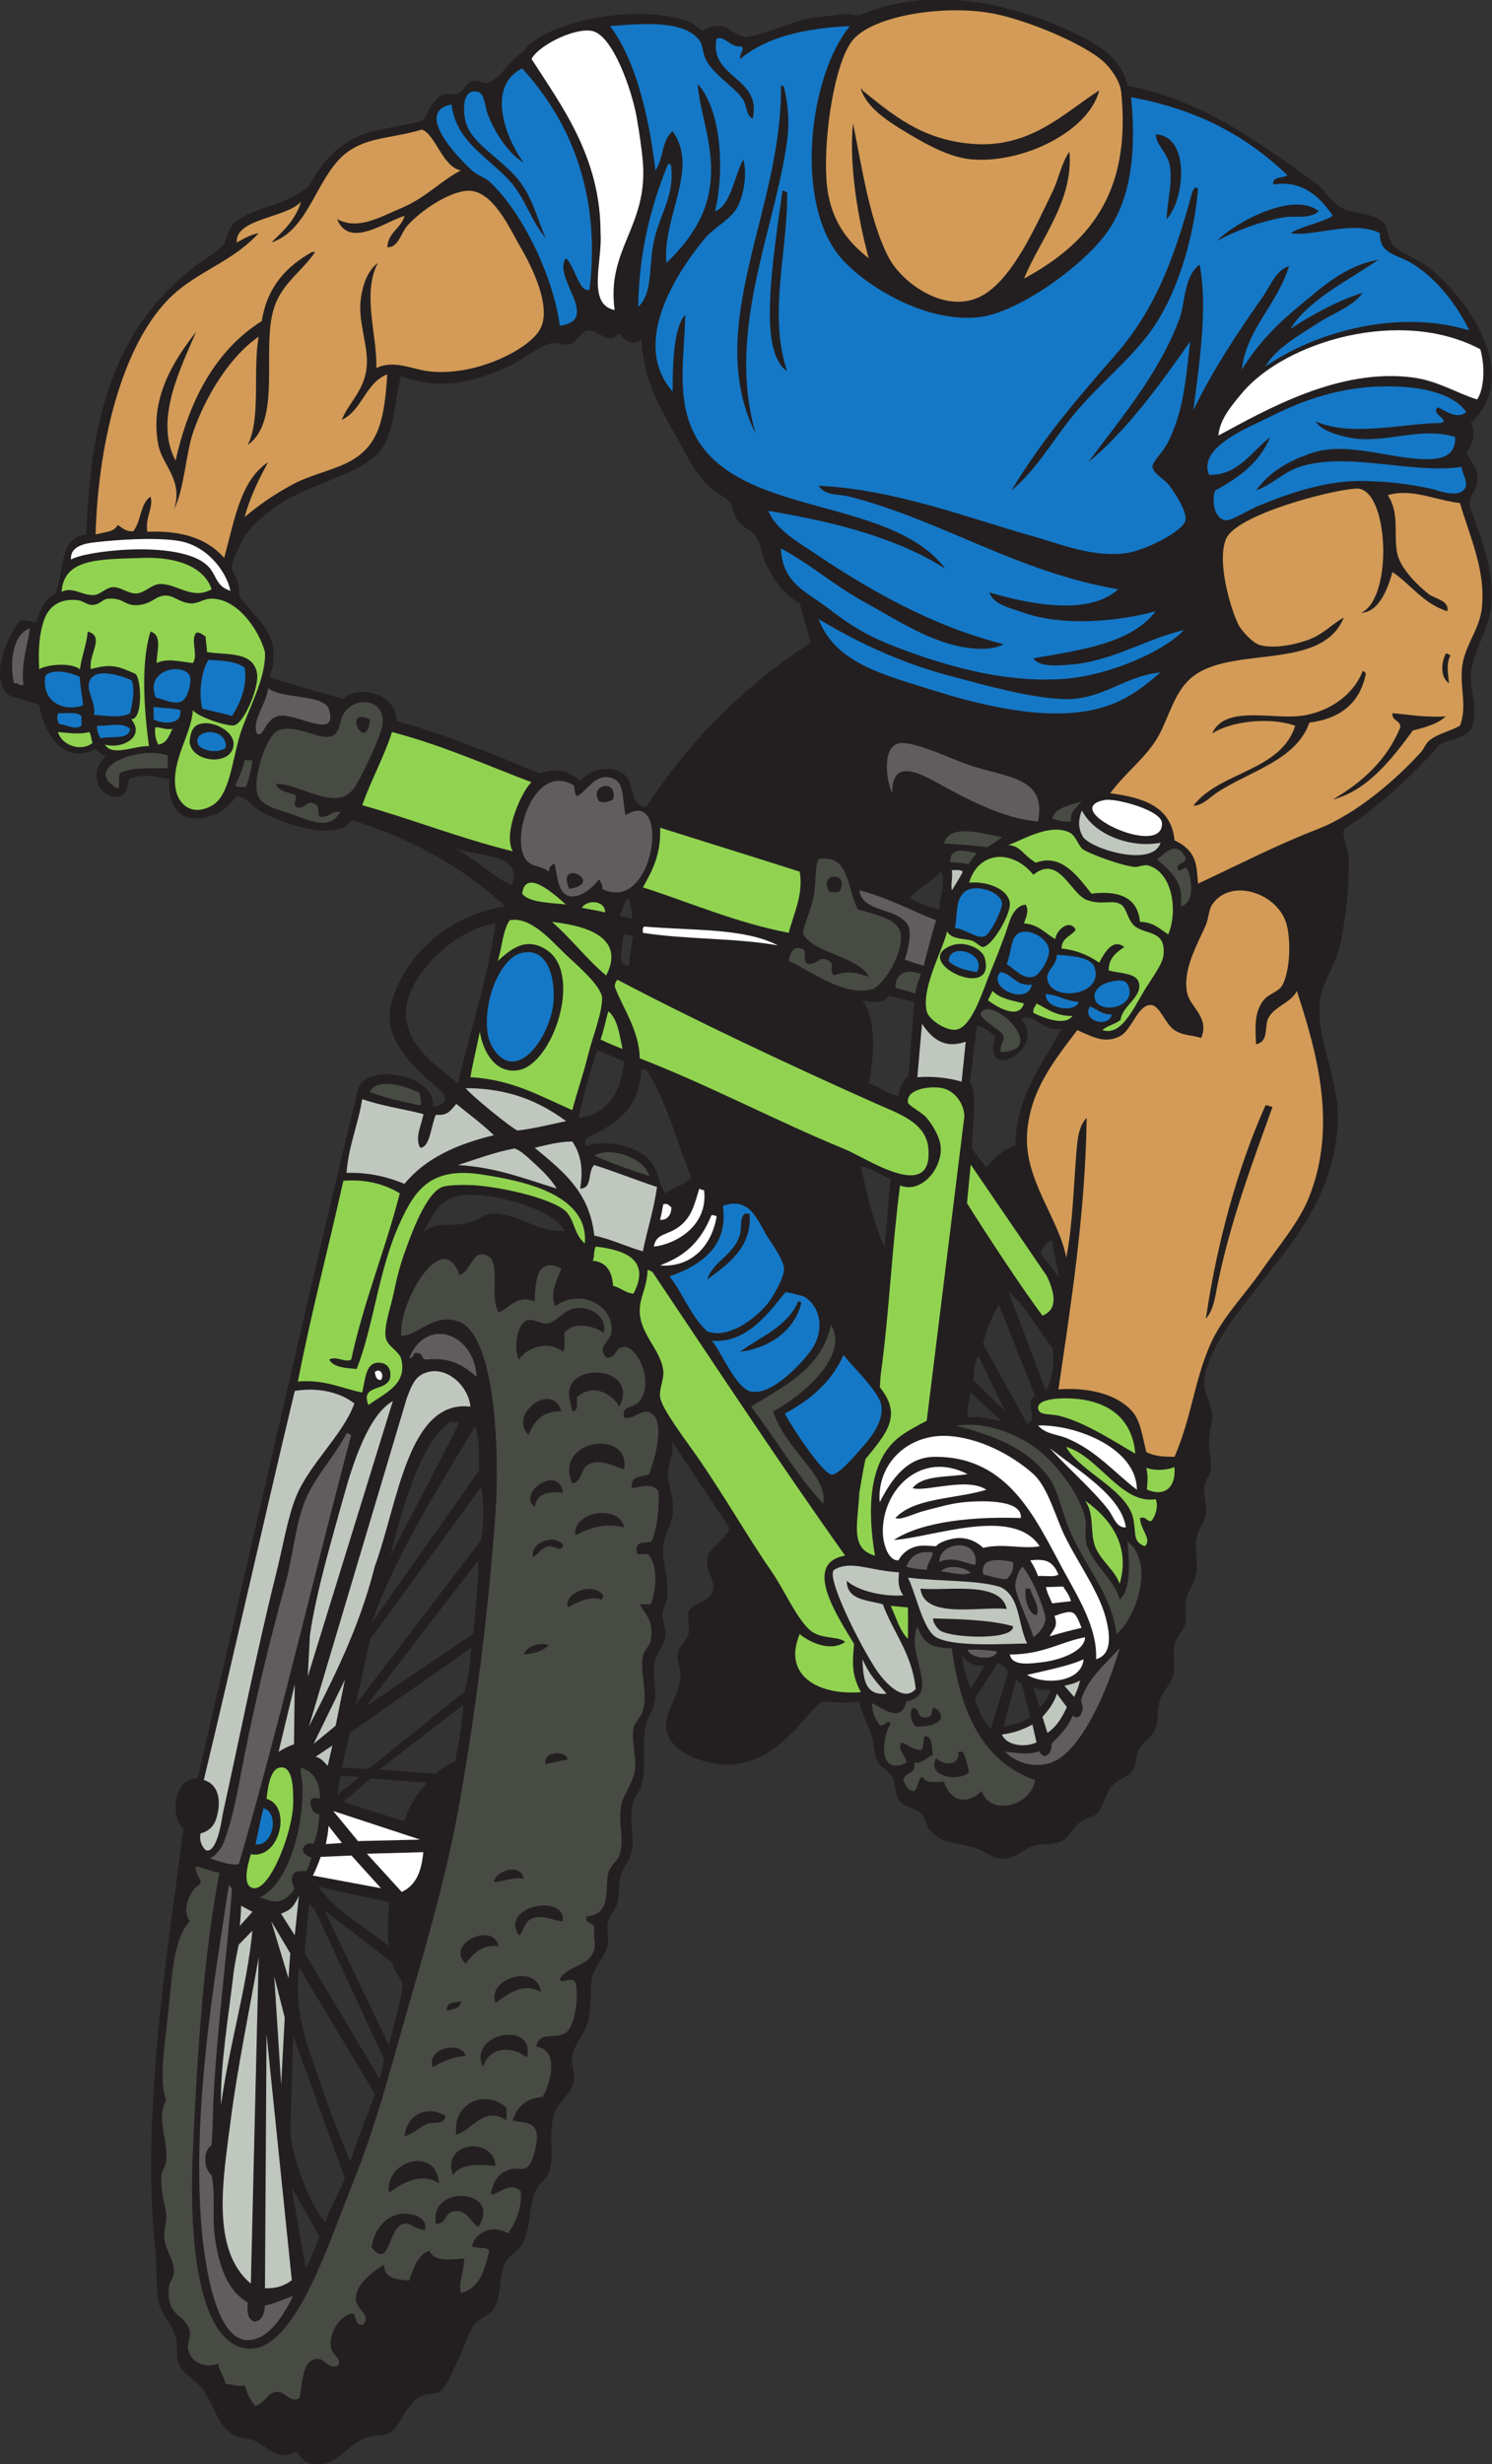 <?xml version="1.0" encoding="UTF-8" standalone="no"?>
<svg
   xmlns:dc="http://purl.org/dc/elements/1.1/"
   xmlns:cc="http://creativecommons.org/ns#"
   xmlns:rdf="http://www.w3.org/1999/02/22-rdf-syntax-ns#"
   xmlns:svg="http://www.w3.org/2000/svg"
   xmlns="http://www.w3.org/2000/svg"
   viewBox="0 0 501.307 827.56"
   height="827.56"
   width="501.307"
   xml:space="preserve"
   id="svg2"
   version="1.1"><rect x="0" y="0" width="501.307" height="827.56" fill="#333333" stroke="none"/><defs
     id="defs6" /><g
     transform="matrix(1.333,0,0,-1.333,0,827.56)"
     id="g10"><g
       transform="scale(0.1)"
       id="g12"><path
         id="path14"
         style="fill:#231f20;fill-opacity:1;fill-rule:evenodd;stroke:none"
         d="m 2841.87,5992.36 c 190.96,-36.45 330,-142.93 474.34,-245.08 22.15,-15.68 36.15,-44.33 59.27,-59.29 29.63,-19.15 77.27,-14.61 106.72,-35.57 19.07,-13.56 11.8,-36.44 27.68,-59.29 15.66,-22.57 62.62,-36.61 86.95,-55.34 94.3,-72.54 244.08,-269.02 110.69,-395.28 13.49,-29.58 4.49,-55.64 -11.86,-75.09 12.52,-24.19 25.53,-32.04 27.66,-55.35 3.73,-40.61 -18.99,-46.93 -19.77,-75.1 31.99,-91.76 63.03,-165.45 55.35,-252.97 -5.49,-62.55 -44.69,-112.16 -51.38,-173.93 -3.75,-34.55 19.02,-89.55 3.96,-130.43 -11.97,-32.46 -51.23,-30.91 -83.03,-47.44 -48.06,-56.38 -137.03,-145.95 -241.11,-213.45 -5.16,-15.82 11.05,-46.76 11.86,-71.14 2.44,-73.58 -7.11,-151.6 -19.77,-213.45 -10.98,-53.81 -44.32,-97.94 -51.39,-142.3 -15.43,-96.91 51.8,-204.12 43.5,-320.18 -14.3,-199.55 -131.78,-312.81 -233.22,-446.64 -32.6,-43.03 -101.51,-131.88 -102.76,-201.6 -0.49,-26.6 17.89,-51.82 19.77,-79.06 1.23,-18.23 -7.37,-42.76 -7.91,-67.19 -0.61,-26.17 7.99,-52.17 3.94,-75.1 -2.15,-12.19 -13.96,-25.9 -15.8,-39.53 -3.08,-22.77 6.92,-44.26 3.95,-67.21 -2.7,-20.7 -19.61,-41.11 -23.73,-63.22 -5.1,-27.54 4.22,-57.52 0,-86.95 -3.15,-22.09 -23.28,-47.29 -27.66,-75.12 -2.67,-16.93 3.77,-35.35 0,-51.39 -4.61,-19.55 -23.71,-34.76 -27.67,-55.33 -5.06,-26.29 2.93,-54.36 -3.95,-79.06 -5.7,-20.47 -24.8,-35.94 -31.62,-55.33 -9.42,-26.7 -4.53,-55.47 -11.86,-75.1 -8.41,-22.5 -33.28,-34.61 -43.49,-55.35 -9.69,-19.69 -3.42,-32.66 -11.86,-47.43 -12.99,-22.81 -33.59,-19.16 -55.33,-43.49 -15.98,-17.87 -23.01,-56.9 -39.53,-71.13 -7.44,-6.41 -23.09,-7.27 -35.57,-15.82 -20.08,-13.77 -33.49,-42.09 -51.38,-51.37 -21.78,-11.33 -46.55,-4.47 -71.16,-11.88 -27.24,-8.18 -44.86,-35.93 -86.95,-31.62 -18.03,1.86 -38.65,20.8 -63.24,27.68 -51.41,14.37 -80.63,8.73 -110.69,43.47 -8.67,10.02 -10.58,30.75 -23.71,43.48 -14.35,13.91 -42.07,16.21 -51.38,27.68 -13.91,17.09 -9.87,45.89 -19.77,63.24 -9.75,17.07 -31.48,24.86 -39.53,43.48 -7.89,18.28 -6.05,40.87 -11.86,59.27 -9.49,30.04 -26.44,55.92 -31.62,86.98 -41.91,-5.53 -56.6,-1.35 -90.91,0 -18.03,-5.9 -50.57,-50.57 -67.19,-67.19 -39.9,-39.89 -85.28,-83.99 -158.12,-90.92 -64,-6.09 -161.82,27.85 -169.96,86.97 -6.55,47.44 34.18,84.28 35.57,138.34 0.4,15.22 -9.38,35.96 -7.91,51.37 1.8,18.87 20.63,28.18 27.67,51.41 5.47,18 -4.26,42.77 0,55.33 8.98,26.48 55.1,21.87 63.24,59.28 3.81,17.46 -19.82,47.08 -15.8,75.11 4.28,29.85 54.16,54.12 55.33,79.06 l -144.49,217.37 c 8.26,-33.5 -9.38,-48.26 -9.72,-84.94 -0.25,-26.23 16.14,-57.21 11.86,-98.83 -2.75,-26.62 -21.69,-51.88 -23.72,-83.01 -2.69,-41.21 15.33,-82.91 9.86,-128.48 -1.37,-11.52 -11.26,-27.53 -11.86,-39.53 -0.93,-18.9 9.65,-36.77 7.91,-55.33 -2.16,-23.18 -22.4,-42.6 -27.3,-65.27 -6.48,-29.98 4,-66.25 0,-98.83 -2.9,-23.65 -19.54,-43.81 -23.71,-67.19 -8.49,-47.5 3.09,-100.29 -9.94,-146.25 -5.27,-18.57 -21.17,-34.16 -23.72,-51.38 -7.43,-50.16 11.25,-87.99 -5.4,-129.73 -5.7,-14.32 -20.42,-31.7 -23.71,-47.42 -4.97,-23.83 -2.09,-45.3 -8.14,-69.12 -3.94,-15.55 -19.9,-31.12 -23.72,-47.43 -3.91,-16.75 3.54,-37.24 0,-55.35 -6.01,-30.84 -34.56,-56.01 -39.53,-83.01 -6.31,-34.33 -0.78,-75.33 -10.41,-111.38 -8.42,-31.47 -34.49,-56.76 -39.53,-86.98 -3.51,-21.01 7.68,-42.046 3.95,-63.237 -5.46,-31.075 -44.01,-55.547 -51.39,-86.953 -13.78,-58.731 4.61,-99.122 -11.85,-142.305 -6.9,-18.086 -27.74,-31.133 -35.58,-51.387 -16.91,-43.691 -8.55,-90.39 -31.62,-130.43 -10.25,-17.793 -34.03,-27.246 -43.48,-47.441 -16.36,-34.941 -7.25,-80.019 -27.67,-114.629 -8.84,-14.98 -37.9,-24.922 -51.39,-43.476 -13.41,-18.477 -28.97,-66.27 -39.52,-86.973 -16.14,-31.66 -26.53,-66.309 -47.43,-79.043 -12.42,-7.578 -33.55,-3.965 -47.44,-11.856 C 1019.05,147.148 1009.83,89.707 976.176,75.117 965.766,70.606 939.57,72.461 924.797,67.207 874.297,49.238 846.695,-10.312 786.445,0 766.43,3.438 760.152,14.688 746.926,31.621 699.719,4.023 675.02,44.551 640.195,59.297 c -17.164,7.266 -35.957,5.859 -47.429,11.875 -47.129,24.648 -51.024,76.719 -83.008,118.574 -18.496,24.199 -51.227,39.629 -59.293,63.242 -7.18,21.016 -1.363,44.864 -7.902,67.188 -10.778,36.777 -38.504,58.008 -43.485,90.918 -5.773,38.164 -4.215,94.844 -7.906,130.429 -36.067,348.223 32.183,755.747 71.152,1059.337 -35.269,29.94 -23.453,131 35.571,126.48 134.339,577.17 264.699,1158.29 403.179,1731.31 12.727,75.08 201.716,45.11 189.726,-39.52 71.22,15.79 1.69,53.65 -31.62,86.95 -45.14,45.15 -95.41,104.56 -71.145,181.83 36.705,116.88 140.495,212.07 284.595,237.16 -114.39,104.98 -237.51,170.02 -387.364,217.4 -30.317,-54.42 -159.153,-16.27 -225.305,19.77 -25.504,13.89 -40.195,39.92 -63.242,39.52 -17.61,-19.92 -43.821,-57.95 -114.633,-55.67 -40.066,6.41 -59.844,47.47 -55.34,99.16 -28.918,5.26 -70.344,15.09 -101.219,0.16 -6.101,-21.13 -3.769,-38.46 -25.269,-43.65 -22.957,-5.55 -44.66,11.65 -51.379,27.67 -11.168,26.62 -5.184,52.43 17.848,73.32 -11.504,4.11 -17.114,12.64 -25.758,17.59 -83.625,-40.21 -129.949,41.98 -142.297,110.68 -34.34,17.26 -70.828,16.35 -83.012,31.62 -40.555,50 6.348,149.81 35.578,181.83 16.828,2.33 26.145,-2.84 39.527,-3.95 7.887,21.2 17.109,56.04 47.5,71.28 26.714,53.66 6.863,141.82 78.992,150.07 11.762,327.26 85.461,525.67 268.781,671.96 23.883,19.06 59.859,36.54 79.055,59.3 6.961,19.86 12.832,42.86 27.672,55.33 48.464,40.78 134.953,40.2 187.953,94.87 29.91,54.15 63.519,92.67 116.398,118.58 51.867,25.41 121.633,26.62 169.973,43.48 15.25,28.61 26.29,52.34 47.43,63.25 10.27,5.29 26.22,-0.9 39.53,3.94 16.87,6.15 21.6,28.4 35.58,31.62 15.96,3.69 26.91,-7.91 43.48,-3.95 33.17,16.72 52.06,57.5 86.15,77.98 44.42,70.65 277.26,125.34 415.84,76.18 10.69,-3.79 16.99,-10.64 35.58,-23.72 18.27,8.47 26.9,13.78 47.43,11.86 19.59,-1.82 34.14,-24.81 62.8,-27.67 73.32,12.19 113.95,44.28 190.18,51.39 54.22,5.05 48.42,10.76 93.87,2.9 186.81,81.57 406.05,29.06 578.1,-62.19 40.9,-21.69 89.55,-60.64 98.81,-114.62 z M 1422.84,3106.86 c -70.93,-4.41 -119.7,46.57 -181.83,43.48 -22.42,-1.12 -38.01,-17.43 -63.24,-23.72 -40.19,-10.01 -80.17,4.98 -110.68,-23.72 27.23,48.55 40.67,94.9 118.59,94.87 83.15,-0.03 214.71,-42.06 237.16,-90.91 z M 1158,2624.61 c -56.36,-113.59 -115.73,-224.2 -173.922,-335.98 22.472,88.05 70.652,284.28 150.212,335.98 1.51,1 16.12,-0.7 23.71,0 z m 39.77,-9.26 c 15.78,-51.09 6.29,-101.89 10.98,-110.49 L 936.648,2118.67 c 60.403,171.49 169.452,343.28 261.122,496.68 z M 735.145,696.699 805.293,572.91 c -8.91,-20.078 -18.441,-52.246 -34.656,-79.472 L 735.145,696.699 Z M 739.016,1079.1 869.453,719.414 C 845.707,663.945 834.59,652.773 820.289,609.629 786.766,640.977 726.711,784.863 732.262,856.484 l 6.754,222.616 z m 15.808,170.8 189.735,-317.048 c -19.637,-61.27 -35.172,-86.954 -61.411,-171.524 -25.328,62.93 -50.265,122.637 -72.992,191.289 -30.613,92.523 -72.711,181.763 -55.332,297.283 z m 24.301,162.37 15.23,-16.94 173.719,-376.01 c -3.183,-16.31 -5.722,-30.902 -12.078,-47.621 l -188.273,316.411 11.402,124.16 z m 38.719,-17.76 168.754,-129.35 c 10.828,-26.66 20.702,-38.28 28.672,-55.28 -4.57,-48.1 -20.985,-96.75 -35.141,-154.49 l -162.285,339.12 z m -15.586,60.12 c 58.305,-14.18 120.523,-25.59 179.035,-39.55 -4.277,-40.14 -4.965,-67.37 -1.883,-109.49 -61.082,49.59 -130.656,84.84 -177.152,149.04 z m 55.773,279.47 47.164,-3.32 -54.648,-44.49 7.484,47.81 z m 218.269,-17.71 c -30.46,-33.66 -49.33,-66.64 -56.64,-97.19 l -154.156,48.87 69.027,59.27 141.769,-10.95 z m -214.753,38.63 20.351,87.19 306.212,214.39 c -3.4,-47.73 -7.29,-67.42 -16.62,-110.33 l -242.744,-195.2 -67.199,3.95 z m 285.993,15.82 c -21.97,-8.81 -33.32,-19.16 -48.83,-31.62 L 956.711,1750 1168.35,1913.03 c -4.32,-54.59 -12.35,-97.03 -20.81,-142.19 z m 57.89,505.94 c 1.27,-51.25 -7.77,-120.28 -12.13,-184.63 l -270.542,-182.97 282.672,367.6 z m 7.91,185.78 c 5.66,-33.32 7.37,-108.09 -2.09,-136.72 l -314.531,-412.01 36.316,164.24 280.305,384.49 z M 2604.7,1956.62 c 12.46,-3.51 25.28,-7.79 43.95,-5.64 -8.01,-24.44 -16.49,-32.21 -28.13,-45.75 l -15.82,51.39 z m 45.73,1126.92 19.98,-95.28 -47.31,61.72 c 2.07,9.81 9.16,24.38 27.33,33.56 z m -109.22,-128.17 c 42.11,-36.62 83.73,-108.3 111.95,-144.63 4.32,-34.51 1.41,-74.61 -16.84,-107.07 l -95.11,251.7 z m -23.46,-34.3 90.92,-229.25 c -28.07,-18.89 11.09,-62.21 -19.79,-71.16 l -110.66,201.59 c 6.82,36.13 25.41,74.57 39.53,98.82 z m -52.3,-127.67 68.1,-141.11 -79.78,78 c -0.04,14.46 0.84,36.86 11.68,63.11 z m -18.85,-93.67 77.58,-72.19 c -30.36,4.1 -53.05,14.96 -85.49,8.94 -1.41,25.12 3.94,43.48 7.91,63.25 z m -21.88,-662.44 c 14.34,-19.95 31.76,-27.31 57.44,-25.34 l -35.56,-59.29 c -9.24,27.67 -19.49,55.39 -21.88,84.63 z m 72.99,-184.56 c -20.53,19.77 -33.81,52.25 -40.94,75.47 l 58.34,90.65 c 14.91,-8.71 17.68,-11.14 26.35,-22.72 l -43.75,-143.4 z m 63.52,123.66 c 5.78,-4.53 10.43,-9.5 14.18,-10.3 l 21.38,-84.59 c -19.68,-10.6 -32.22,-17.79 -67.18,-23.71 l 31.62,118.6 z M 1505.84,3561.42 c 23.03,-8.6 45.38,-17.87 67.2,-27.67 -7.77,-77.88 -39.94,-131.34 -114.63,-142.3 13.29,59.18 28.21,116.72 47.43,169.97 z m 1170.02,55.34 c -45.49,-84.96 -115.1,-168.81 -116.39,-293.73 -26.13,-9.19 -50.1,-27.85 -74.14,-55.72 -17.07,21.51 -25.98,33.14 -35.88,48.14 5.04,91.1 12.01,147.19 -4.69,164.98 l 17.64,144.23 c 20.74,-4.3 32.52,-17.55 47.44,-27.67 -41.86,-120.56 134.39,-33.84 63.24,43.48 35.59,18.26 51.04,-33.77 102.78,-23.71 z m -1537.62,458.52 c 53.18,-27.72 185.82,-12.03 151.16,-98.26 -59.02,30.56 -90.65,69.16 -151.16,98.26 z m 446.66,-130.44 c 2.98,-16.78 9.23,-30.3 7.9,-51.39 -15.8,3.71 -16.2,4.8 -32.01,6.65 11.49,18.87 9.13,35.35 24.11,44.74 z m -13.29,-91.9 c 12.22,-0.4 18.77,-1.45 23.96,-3.65 -5.17,-26.72 -7.01,-47.69 -10.67,-74.43 -29.36,4.24 -18.98,24.8 -13.29,78.08 z m 44.91,-338.95 c 3.95,0 7.91,0 11.86,0 51.65,-77.48 76.41,-181.84 114.63,-272.74 -18.47,-17.11 -44.45,-26.71 -67.2,-39.53 -13.87,22.17 -16.28,52.42 -31.62,75.1 -32.04,47.39 -123.65,61 -166.69,43.49 -10.99,22.49 15.8,26.95 24.39,31.61 61.08,33.18 109.27,67.61 114.63,162.07 z m 687.77,169.96 -14.35,-187.33 c -13.42,-11.22 -22.05,-26.41 -25.18,-49.84 -30.19,5.39 -47.26,23.88 -75.1,31.63 14.44,67.09 19.65,161.64 -15.8,209.5 22.97,-5.61 48.89,-9.54 67.37,10.84 l 63.06,-14.8 z m 67.21,328.08 c 13.38,-16.75 -3.11,-66.58 -3.96,-94.86 -29.81,4.46 -51.04,17.47 -75.1,27.67 22.97,25.77 56.01,41.48 79.06,67.19 z M 2245.02,3237.3 c -7.45,-54.5 -7.8,-116.07 -15.82,-169.98 -28.25,58.72 -42.66,131.28 -59.3,201.59 20.84,0.34 51.05,-22.19 75.12,-31.61 z m -1090.97,241.11 c -55.79,46.2 -122.26,89.38 -130.44,166.02 -10.51,98.46 127.37,226.7 225.31,237.16 -17.98,-132.23 -63.46,-271.21 -94.87,-403.18 z m 407.14,1889.47 c 13.63,-16.36 28.79,-32.24 55.33,-15.82 5.47,-109.63 55.84,-185.13 94.87,-256.98 26.88,-49.51 46.52,-87.25 86.95,-122.54 10.2,-8.89 29.67,-15.9 39.53,-27.66 9.9,-11.8 11.52,-36.11 23.72,-51.39 11.94,-14.94 35.25,-22.87 43.48,-35.58 13.25,-20.47 15.71,-51.92 27.66,-75.09 20.55,-39.77 41.78,-71.37 83.01,-94.87 8.79,-33.4 19.37,-64.97 27.67,-98.81 -167.5,-109.2 -306.5,-246.89 -415.03,-415.04 -44.3,7.29 -26.65,61.08 -55.34,82.99 -33.97,25.97 -84.02,13.84 -110.67,-15.8 -30.85,25.64 -63.64,34.36 -100.76,17.74 -106.46,44.1 -252.18,103.84 -361.719,132.47 0.349,69.45 -98.961,93.59 -134.387,55.33 -61.793,18.59 -125.863,34.88 -185.785,55.34 10.707,30.79 11.847,54.9 7.91,79.06 -9.285,50.22 -51.477,79.18 -83.012,122.53 -2.472,5.52 -1.472,23.43 -3.949,31.62 -13.363,44.26 -26.25,31.8 -5.402,79.06 22.925,51.99 38.164,69.65 90.91,110.67 80.758,62.83 217.586,83.67 270.648,145.23 36.375,42.19 37.809,128.05 53.866,189.98 102.15,-38.27 186.99,-12.89 268.79,23.72 37.54,16.79 81.07,54.33 110.68,59.34 12.22,2.07 29.14,-4.04 39.53,-3.44 25.88,1.49 30.61,33.2 52.44,35.84 26.78,3.23 46.48,-39.36 79.06,-7.9 v 0" /><path
         id="path16"
         style="fill:#d39b57;fill-opacity:1;fill-rule:evenodd;stroke:none"
         d="m 2580.99,5506.17 c 40.71,99.16 125.3,195.9 114.63,320.16 -20.7,-29.56 -25.88,-66.69 -43.48,-102.77 -40.84,-83.69 -99.49,-218.87 -177.89,-260.88 -89.8,-48.13 -199.53,32.05 -233.2,94.87 -48.03,89.64 -67.17,222.41 -90.92,339.93 -10.86,-106.08 13.48,-244.51 39.53,-339.93 -55.27,43.33 -100.99,100.29 -106.71,201.59 -6.53,115.03 21.64,286.85 63.24,343.89 50.92,69.81 254.02,97.16 375.51,67.19 98.14,-24.2 213.32,-77.15 256.93,-114.63 21.52,-18.5 44.67,-51.9 47.42,-79.05 26.27,-257.88 -83.89,-382.79 -245.06,-470.37 z m -288.55,363.65 c 51.77,-30.84 106.31,-59.2 158.1,-63.25 130.22,-10.19 294.55,71.73 320.18,173.92 -90.63,-58.24 -175.29,-147.91 -324.12,-134.4 -124.06,11.27 -196.17,72.55 -272.74,134.4 -0.23,2.42 -0.6,4.68 -3.96,3.96 14.73,-48.63 70.53,-83.65 122.54,-114.63 v 0" /><path
         id="path18"
         style="fill:#ffffff;fill-opacity:1;fill-rule:evenodd;stroke:none"
         d="m 1549.32,5427.11 c -71.25,13.64 -30.19,126.3 -35.57,193.69 0.35,191.79 -98.82,321.63 -173.92,438.75 14.63,31.13 102.05,77.73 150.21,71.14 53.96,-7.37 103.06,-151.23 114.62,-217.4 6.24,-35.68 13.27,-82.02 15.81,-114.62 12.58,-161.41 -92.48,-218.47 -71.15,-371.56 v 0" /><path
         id="path20"
         style="fill:#1478c7;fill-opacity:1;fill-rule:evenodd;stroke:none"
         d="m 1375.4,5608.93 c -20.62,43.55 -32.86,109.27 -79.05,158.12 -45.57,48.2 -99.62,78.38 -118.58,122.53 -11.65,27.1 -16.9,99.17 27.66,86.96 16.05,-4.4 16.32,-35.8 23.73,-55.34 17.24,-45.53 52.15,-100.72 90.91,-122.53 -37.87,48.19 -100.35,188.63 -3.96,237.16 116.45,-126.72 199.48,-308.44 169.96,-557.33 -25.16,-10.22 -37.45,59.7 -59.28,79.05 -37,-46.43 90.57,-156.07 -15.81,-169.97 -15.59,121.25 -93,285.84 -177.87,363.65 -9.52,8.73 -30.13,15.49 -43.48,27.67 -41.44,37.84 -144.56,148.38 -51.39,166.01 11.02,-97.67 101.52,-137.22 154.15,-201.58 32.9,-40.23 48.18,-94.74 83.01,-134.4 v 0" /><path
         id="path22"
         style="fill:#d39b57;fill-opacity:1;fill-rule:evenodd;stroke:none"
         d="m 1161.96,5778.9 c -51.49,-26.3 -87.57,-68.55 -150.21,-94.86 -54.359,-22.83 -109.852,-56.66 -162.062,-27.67 30.16,-76.76 123.121,-5.1 169.972,7.91 -8.77,-32.08 -41.031,-40.67 -43.484,-79.06 28.744,-0.9 33.914,36.05 51.384,55.33 34.33,37.91 103.73,84.35 150.21,86.97 64.2,3.61 107.03,-95.32 134.39,-142.3 26.43,-45.4 82.23,-153.13 47.43,-209.49 -30.82,-49.91 -164.07,-117.43 -280.64,-102.78 -39.94,5.02 -86.786,29.55 -130.438,7.91 2.996,80.83 -36.871,188.28 3.949,264.83 -26.207,-19.58 -38.891,-55.58 -43.481,-94.87 -6.027,-51.58 17.45,-109.47 15.817,-158.1 -2.246,-66.47 -45.32,-96.76 -63.25,-142.3 52.062,24.36 59.367,93.47 114.629,114.63 -7.188,-108.8 -19.059,-176.52 -90.91,-217.4 -42.254,-24.04 -99.368,-34.27 -146.25,-59.29 -50.067,-26.72 -86.758,-53.15 -122.532,-83.01 14.293,51.58 36.012,95.73 59.282,138.35 -70.715,-46.55 -85.25,-149.27 -110.672,-241.12 -30.274,33.91 -82.024,70.49 -193.688,65.92 -6.168,37.11 16.567,61.58 7.91,88.23 -26.347,-17.14 -23.472,-63.49 -43.48,-86.95 -20.051,-1.61 -27.516,9.37 -39.527,15.81 -6.836,-15.71 -24.141,-17.14 -55.34,-23.72 6.84,244.23 74.015,502.76 205.547,612.67 65.48,54.72 144.207,79.12 205.535,146.26 -22.074,-4.28 -38.434,-14.28 -55.332,-23.73 -4.168,60.88 124.398,61.72 162.054,102.78 -13.793,-45.49 -44.828,-73.75 -75.097,-102.78 98.531,32.34 113.75,172.07 193.683,229.26 51.551,36.9 113.661,33.78 185.781,55.35 33.84,-10.17 52.27,-94.79 98.82,-102.78 z M 659.961,5399.45 c -116.117,-73.63 -182.512,-196.97 -217.398,-351.8 -55.708,104.21 15.746,237.93 51.382,324.12 -56.914,-72.76 -117.574,-168.93 -94.867,-284.6 10.125,-51.58 63.777,-88.39 39.524,-162.06 26.515,51.94 28.964,138.32 48.695,195.35 33.047,95.53 96.41,193.27 164.754,239.45 -15.375,-84.75 6.215,-206.48 -27.664,-272.74 88.176,62.46 32.523,245.66 67.191,347.85 20.731,61.07 70.07,89.57 102.777,138.34 -2.636,0 -5.273,0 -7.91,0 -64.039,-36.09 -113.082,-87.19 -126.484,-173.91 v 0" /><path
         id="path24"
         style="fill:#ffffff;fill-opacity:1;fill-rule:evenodd;stroke:none"
         d="m 3731.25,5328.29 c 11.34,-38.55 11.5,-97.1 -7.93,-126.49 -49.71,15.04 -98.95,47.06 -162.05,55.34 -186.08,24.43 -368.58,-80.84 -490.14,-146.25 3.14,41.15 34.98,77.61 59.28,106.72 108.92,130.52 400.91,217.25 600.84,110.68 v 0" /><path
         id="path26"
         style="fill:#1478c7;fill-opacity:1;fill-rule:evenodd;stroke:none"
         d="m 3695.66,5170.18 c -21.93,-20.18 -53.09,3.51 -71.15,11.86 -20.57,-16.91 32.34,-31.43 7.91,-39.53 -93.28,-0.33 -226.23,-36.04 -316.21,3.95 14.53,-23.24 51.75,-33.23 79.04,-39.52 90.61,-20.89 184.69,28.98 272.73,0 1.02,-47.76 -32.67,-58.17 -86.95,-55.34 -86.58,4.51 -190.25,43.2 -272.75,15.82 -57.8,-19.21 -107.58,-46.52 -142.29,-94.88 45.8,16.2 68.71,49.21 122.52,63.25 120.63,31.47 274.9,-22.01 395.28,-3.95 2.73,-20.31 18.59,-39.4 7.91,-55.34 -16.65,-24.86 -70.14,-2.8 -83.01,0 -59.63,12.99 -107.35,17.99 -166.02,19.75 -96.48,2.92 -188.47,-28.75 -272.71,-63.24 -19.59,-8.01 -65.39,-36.78 -79.07,-35.56 -33.55,2.99 -36.07,55.32 -27.67,75.09 58.92,32 112.05,69.78 138.34,134.4 -45.74,-35.24 -82.64,-98.35 -154.14,-94.87 -28.58,69.86 99.35,118.71 154.14,146.25 92.97,46.75 200.29,84.2 335.99,75.1 62.97,-4.22 130.24,-21.94 158.11,-63.24 v 0" /><path
         id="path28"
         style="fill:#d39b57;fill-opacity:1;fill-rule:evenodd;stroke:none"
         d="m 3430.84,4664.23 c 43.73,1.34 66.5,57.13 79.04,102.78 47.07,-31.99 78.05,-80.07 138.34,-98.83 5.16,27.66 -31.25,30.85 -47.42,43.48 -26.94,21.02 -71.39,64.54 -79.07,102.78 -9.59,47.9 6.86,99.84 -23.71,146.25 60.86,18.37 121.27,-13.62 181.82,-19.77 26.41,-88.51 65.29,-170.67 55.35,-264.83 -5.19,-49.16 -37.93,-88.89 -47.44,-134.39 -12.17,-58.28 12.77,-109.76 -7.91,-162.06 -24.1,-13.54 -53.52,-19.16 -75.1,-35.58 -12.22,-9.31 -13.32,-20.17 -23.71,-31.62 -61.97,-68.31 -162.79,-155.84 -260.9,-193.69 -100.45,-38.76 -191.93,-86.12 -300.39,-136.93 -3.75,47.42 -2.77,82.32 -59.29,109.27 -7.99,85.55 -79.42,107.67 -162.06,118.58 37.33,50.1 75.75,76.94 110.67,126.49 31.66,44.93 43.44,111.84 83.01,154.15 93.36,99.82 336.27,18.89 395.27,162.07 -27.89,-15.52 -39.79,-30.54 -67.81,-46.18 -30.9,-17.25 -98.4,-34.52 -142.31,-23.72 -20.68,5.08 -49.14,39.2 -54.7,50.13 -21.92,43.01 -56.29,164.26 -31.63,218.84 27.31,60.44 264.65,122.93 328.07,125.77 81.21,3.63 94.3,-275.39 11.88,-312.99 z m 221.34,-177.87 c -1.03,21.02 -8.26,48.42 3.95,71.15 -5.06,0.21 -5.47,5.07 -11.86,3.95 -12.01,-24.34 -14.16,-58.25 7.91,-75.1 z m -387.38,-83 c -74.41,-3.77 -180.45,24.24 -209.47,-43.49 41.7,29.05 140.99,43.97 209.47,19.77 -37.19,-115.64 -190.78,-114.9 -256.91,-201.59 24.51,0.68 42.07,22.02 63.24,35.57 82.95,53.12 196.64,80.17 229.26,173.92 78.4,9.88 127.24,49.3 142.28,122.53 -0.82,4.44 -4.37,6.16 -7.89,7.9 -23.61,-64.53 -95.6,-110.86 -169.98,-114.61 z m 264.84,-27.68 c -34.16,-83.11 -96.17,-138.36 -169.96,-181.82 87.09,22.32 149.75,103.15 201.59,173.92 31.56,7.95 62.65,16.38 83,35.58 -50.86,-3.42 -90.54,4.31 -134.39,7.89 -2.05,-20.49 20.27,-16.61 19.76,-35.57 v 0" /><path
         id="path30"
         style="fill:#ffffff;fill-opacity:1;fill-rule:evenodd;stroke:none"
         d="m 580.902,4719.57 c -42.433,12.99 -32.304,46.59 -67.195,71.15 -80.488,56.65 -301.41,28.7 -334.707,7.7 -2.949,35.19 38.383,41.07 61.969,43.69 57.578,6.39 145.301,12.56 205.547,3.94 74.871,-10.69 123.742,-76.65 134.386,-126.48 v 0" /><path
         id="path32"
         style="fill:#91d350;fill-opacity:1;fill-rule:evenodd;stroke:none"
         d="m 533.473,4723.53 c -48.727,-27.67 -86.696,13.6 -129.098,13.26 -21.996,-0.17 -38.062,-21.8 -59.293,-23.71 -20.469,-1.85 -39.848,15.9 -59.289,15.81 -17.434,-0.09 -32.516,-18.4 -47.434,-19.77 -31.031,-2.86 -54.379,22.44 -83.007,7.91 5.531,85.24 95.316,81.69 204.199,85.55 85.422,3.03 154.961,-22.3 173.922,-79.05 v 0" /><path
         id="path34"
         style="fill:#605d5e;fill-opacity:1;fill-rule:evenodd;stroke:none"
         d="m 74.957,4624.7 c -2.453,-34.8 -23.094,-84.67 -15.809,-142.29 -12.098,-2.87 -11.629,6.82 -23.719,3.95 -11.387,46.06 -5.238,124.25 39.527,138.34 v 0" /><path
         id="path36"
         style="fill:#1478c7;fill-opacity:1;fill-rule:evenodd;stroke:none"
         d="m 616.484,4525.89 c 8.121,-45.39 -11.851,-91.08 -31.632,-121.65 -25.024,7.92 -49.676,11.35 -75.094,18.88 -9.602,41.16 -1.91,95.86 15.812,122.53 34.856,-2.04 70.399,-3.38 90.914,-19.76 v 0" /><path
         id="path38"
         style="fill:#1478c7;fill-opacity:1;fill-rule:evenodd;stroke:none"
         d="m 392.371,4450.78 c -27.754,70.15 66.824,88.94 85.758,55.35 6.066,-13.85 -4.555,-54.74 -17.524,-63.25 -19.277,-12.65 -46.585,3.87 -68.234,7.9 v 0" /><path
         id="path40"
         style="fill:#1478c7;fill-opacity:1;fill-rule:evenodd;stroke:none"
         d="m 201.441,4502.17 c 0.196,-26.15 6.141,-46.57 7.907,-71.15 -48.356,-16.65 -105.942,7.98 -94.868,75.11 17.93,18.32 65.5,8.1 86.961,-3.96 v 0" /><path
         id="path42"
         style="fill:#1478c7;fill-opacity:1;fill-rule:evenodd;stroke:none"
         d="m 331.887,4494.26 c 9.199,-25.16 1.258,-59.87 -3.953,-83.01 -23.825,-12.84 -60.621,-6.64 -90.914,-3.95 5.57,34.9 -25.821,66.06 -7.911,90.92 18.965,26.33 74.692,8.13 102.778,-3.96 v 0" /><path
         id="path44"
         style="fill:#605d5e;fill-opacity:1;fill-rule:evenodd;stroke:none"
         d="m 648.102,4359.87 c -15.383,31.63 24.492,75.32 27.664,114.63 35.207,-28.8 142.871,-13.78 154.16,-55.34 19.461,-71.65 -67.285,-16.42 -115.352,-14.02 -46.961,2.36 -47.078,-56.07 -66.472,-45.27 v 0" /><path
         id="path46"
         style="fill:#484a44;fill-opacity:1;fill-rule:evenodd;stroke:none"
         d="m 695.531,4233.38 c 5.739,-19.29 29.328,-20.74 47.434,-27.66 9.398,-7.73 -7.227,-22.12 3.961,-31.62 25.465,-5.73 25.918,21.13 47.429,7.9 12.176,-2.31 4.547,-24.44 11.852,-31.62 24.402,-3.32 26.551,15.62 51.391,11.86 -28.051,-46.24 -70.547,-23.75 -126.489,-3.96 -35,12.39 -78.144,19.05 -83.726,56.06 -6.875,45.52 25.094,142.87 55.332,154.16 41.316,15.43 98.617,-22.06 127.211,-16.54 36.312,7.03 18.98,49.36 47.433,71.16 32.266,30.81 96.883,17.82 86.239,-43.48 -4.461,-28.05 -46.649,-116.46 -66.481,-150.21 -43.726,-74.47 -133.777,3.71 -201.586,3.95 z m 237.168,162.07 c -73.984,35.03 -8.566,-90.49 0,0 v 0" /><path
         id="path48"
         style="fill:#1478c7;fill-opacity:1;fill-rule:evenodd;stroke:none"
         d="m 387.219,4427.07 c 21.859,-3.18 47.39,-2.68 67.195,-7.91 5.453,-39.25 -44.269,-35.15 -67.195,-23.71 0,10.54 0,21.09 0,31.62 v 0" /><path
         id="path50"
         style="fill:#1478c7;fill-opacity:1;fill-rule:evenodd;stroke:none"
         d="m 146.102,4411.25 c 20.839,-1.55 49.914,5.12 59.293,-7.89 0,-7.91 0,-15.82 0,-23.72 -17.614,-11.63 -37.723,2.97 -55.34,3.95 -8.028,12.59 -5.883,15.19 -3.953,27.66 v 0" /><path
         id="path52"
         style="fill:#1478c7;fill-opacity:1;fill-rule:evenodd;stroke:none"
         d="m 327.934,4371.73 c -3.559,-29.39 -49.118,-16.77 -75.106,-23.72 -3.519,9.67 -9.215,17.14 -7.902,31.63 33.195,-0.93 62.148,10.02 83.008,-7.91 v 0" /><path
         id="path54"
         style="fill:#1478c7;fill-opacity:1;fill-rule:evenodd;stroke:none"
         d="m 569.043,4324.3 c -21.121,-16.93 -67.191,-6.37 -71.148,11.86 -8.032,37.01 76.035,39.58 71.148,-11.86 v 0" /><path
         id="path56"
         style="fill:#91d350;fill-opacity:1;fill-rule:evenodd;stroke:none"
         d="m 1339.83,4237.34 c -20.46,-15.78 -73.89,-126.22 -47.44,-173.93 -136.32,33.66 -246.82,78.57 -379.281,116.08 22.457,64.5 53.848,118.46 74.926,184.33 126.335,-33.08 236.165,-82.68 351.795,-126.48 v 0" /><path
         id="path58"
         style="fill:#605d5e;fill-opacity:1;fill-rule:evenodd;stroke:none"
         d="m 2616.56,4138.52 c -86.43,6.13 -181.68,57.42 -256.92,98.82 -49.31,27.13 -112.24,56.74 -110.68,-27.67 -18.01,38.28 -24.92,126.11 23.71,126.49 42.6,0.32 121.86,-39.02 169.96,-55.34 97.74,-33.16 195.73,-29.9 173.93,-142.3 v 0" /><path
         id="path60"
         style="fill:#484a44;fill-opacity:1;fill-rule:evenodd;stroke:none"
         d="m 422.797,4304.54 c 0,-10.55 0,-21.09 0,-31.63 -31.774,-1.62 -89.238,3.62 -118.586,-11.85 -8.606,-7.21 0.707,-32.33 -7.902,-39.53 -93.477,51.78 55.847,109.41 126.488,83.01 v 0" /><path
         id="path62"
         style="fill:#484a44;fill-opacity:1;fill-rule:evenodd;stroke:none"
         d="m 616.484,4292.68 c 6.582,0 13.168,0 19.754,0 -2.359,-25.31 -9.422,-45.91 -15.804,-67.2 -10.5,0.04 -22.579,-1.5 -27.668,3.95 9.605,19.38 18.757,39.21 23.718,63.25 v 0" /><path
         id="path64"
         style="fill:#605d5e;fill-opacity:1;fill-rule:evenodd;stroke:none"
         d="m 1576.99,4154.33 c 115.12,74.59 74.18,-251.77 -59.29,-185.78 2.28,7.93 -1.63,13.13 -7.33,24.29 -21.44,-26.57 -51.32,-49.05 -77.77,-41.64 -26.46,7.41 -28.08,52.73 -34.69,81.48 -10.05,-5.32 -14.12,-10.59 -14.6,-20.65 -18.67,15.92 -39.28,10.13 -55.4,27.64 -44.93,48.81 16.34,250.89 118.7,189.76 3.51,-14.42 0.87,-21.05 7.85,-27.67 27.64,15.62 43.47,55.31 83,47.44 39.52,-7.87 29.34,-54.86 39.53,-94.87 z m -67.19,35.57 c 12.84,-6.5 24.46,-1.54 35.57,3.96 13.22,53.76 -61.99,37.53 -35.57,-3.96 z m -75.11,-221.35 c 93.9,15.47 -34.83,81.15 0,0 v 0" /><path
         id="path66"
         style="fill:#ffffff;fill-opacity:1;fill-rule:evenodd;stroke:none"
         d="m 2785.72,4192.72 c 26.09,4.66 141.64,-25.33 143.1,-58.15 4.11,-91.86 -266.81,36.09 -143.1,58.15 v 0" /><path
         id="path68"
         style="fill:#484a44;fill-opacity:1;fill-rule:evenodd;stroke:none"
         d="m 2726.05,4188.77 c -15.66,-18.5 -28.96,-24.89 -26.48,-50.25 -19.87,-1.41 -34.46,2.43 -47.43,7.9 7.45,22.86 25.53,28.03 73.91,42.35 v 0" /><path
         id="path70"
         style="fill:#c0c7bf;fill-opacity:1;fill-rule:evenodd;stroke:none"
         d="m 2727.24,4166.19 c 30.78,-61.45 122.62,-95.64 198.17,-81.33 -21.25,-66.13 -190.37,-11.27 -197.91,19.49 -11.06,19.24 -8.6,44.33 -0.26,61.84 v 0" /><path
         id="path72"
         style="fill:#91d350;fill-opacity:1;fill-rule:evenodd;stroke:none"
         d="m 1663.95,4122.71 c 117.24,-36.91 234.94,-73.39 351.79,-110.68 10.02,-57.12 -15.59,-106.58 -27.68,-154.16 -134.6,26.13 -246.03,75.45 -367.59,114.63 23.4,41.16 46.05,83.09 43.48,150.21 v 0" /><path
         id="path74"
         style="fill:#484a44;fill-opacity:1;fill-rule:evenodd;stroke:none"
         d="m 2525.64,4099 c -10.55,-9.33 -30.04,-20.98 -37.58,-25.7 -52.61,7.29 -75.52,6.76 -108.65,9.88 14.38,53.21 104.51,22.52 146.23,15.82 v 0" /><path
         id="path76"
         style="fill:#484a44;fill-opacity:1;fill-rule:evenodd;stroke:none"
         d="m 2988.12,4047.61 c 2.13,-17.95 -21.07,-10.56 -19.76,-27.67 3.35,-11.58 15.54,3.77 22.57,1.41 15.63,-26.91 19.42,-90.66 -14.66,-96.28 7.93,58.77 -21.82,84.56 -59.3,117.17 23.85,23.05 50.37,46.16 71.15,5.37 v 0" /><path
         id="path78"
         style="fill:#484a44;fill-opacity:1;fill-rule:evenodd;stroke:none"
         d="m 2462.4,4059.46 c -11.25,-14.17 -11.97,-16.2 -22.09,-29.08 -13.46,5 -26.78,3.63 -45.1,5.37 -1.19,44.34 44.12,25.28 67.19,23.71 v 0" /><path
         id="path80"
         style="fill:#484a44;fill-opacity:1;fill-rule:evenodd;stroke:none"
         d="m 2063.18,4043.65 c 78.42,13.05 70.68,-70.93 98.81,-126.48 40.29,-12.15 96.4,-22.83 106.74,-55.35 14.18,-44.73 -40,-137.75 -71.16,-146.24 -75.43,-20.56 -170.54,58.27 -209.51,71.15 3.91,25.69 15.33,42.2 39.53,27.66 3.91,-7.88 -5.45,-32.01 11.88,-35.57 25.98,2.64 26.31,23.04 51.39,7.91 13.78,-9.27 -2.66,-25.62 11.85,-35.58 37.99,11.74 49.67,7.84 86.95,-3.95 -23.57,51.44 -150.09,61.46 -166.01,111.81 11.03,44.17 21.37,56.8 27.67,93.73 5.88,34.42 1.96,66.76 11.86,90.91 z m 27.68,-83.01 c 7.89,0 15.8,0 23.71,0 33.32,50.46 -55.86,52.93 -23.71,0 v 0" /><path
         id="path82"
         style="fill:#c0c7bf;fill-opacity:1;fill-rule:evenodd;stroke:none"
         d="m 2399.16,4015.98 c 10.5,-0.03 22.57,1.5 27.67,-3.95 -8.1,-16.92 -18.47,-31.59 -27.67,-47.43 -2.93,20.69 2.87,31.42 0,51.38 v 0" /><path
         id="path84"
         style="fill:#1478c7;fill-opacity:1;fill-rule:evenodd;stroke:none"
         d="m 2407.07,3869.73 c 6.87,38.18 1.32,71 23.71,90.91 24.78,22.06 89.9,3.09 94.86,-27.66 2.21,-13.7 -29.45,-79.95 -44.57,-84.11 -21.56,-5.95 -48.67,19.62 -74,20.86 v 0" /><path
         id="path86"
         style="fill:#605d5e;fill-opacity:1;fill-rule:evenodd;stroke:none"
         d="m 2359.64,3889.5 c -11.77,-36.99 -21.17,-76.35 -31.64,-114.64 l -47.42,15.2 c 17.48,55.07 13.75,79.24 6.94,89.05 -30.77,44.35 -112.47,28.98 -121.57,85.49 60.71,-13.22 131.18,-50.55 193.69,-75.1 v 0" /><path
         id="path88"
         style="fill:#d39b57;fill-opacity:1;fill-rule:evenodd;stroke:none"
         d="m 3165.99,3577.23 c 33.97,6.77 19.83,45.92 31.62,67.2 15.92,28.71 58.38,38.45 71.16,67.2 52.87,-160.57 100.97,-341.89 31.62,-517.82 -26.18,-66.35 -78.32,-125.88 -122.54,-189.73 -40.67,-58.73 -96.97,-115.12 -126.49,-181.83 -41.95,-94.79 -46.7,-182.17 -90.91,-284.59 -21.86,0.89 -43.64,-1.23 -71.14,11.87 -10.17,42.83 -15.19,79.96 -35.58,102.76 -44.12,49.29 -123.73,60.19 -185.78,55.35 30.01,205.86 67.63,438.29 71.15,683.81 -19.16,-18.59 -22.83,-50.76 -25.3,-79.05 -7.22,-83.5 -9.59,-189.8 -26.09,-272.73 -18.87,99.19 -106.29,195.67 -98.83,312.25 7.09,110.49 70.61,186.47 126.51,260.89 43.16,-18.95 68.67,-33.82 106.72,-15.82 30.76,14.56 45.43,80.73 79.06,79.06 22.81,-1.13 35.82,-48.42 59.28,-63.24 22.89,-14.48 37.34,-10.74 67.18,-19.77 22.17,52.7 -28.61,77.55 -35.56,114.63 -10.94,58.47 25.13,118.84 47.44,169.97 6.81,15.64 7.6,39.35 15.82,51.38 46.38,68.05 160.6,30.17 185.76,-43.48 12.58,-36.79 12.64,-117.17 -7.91,-158.1 -9.98,-19.88 -36.74,-21.6 -51.39,-43.49 -19.45,-29.07 -18.14,-61.11 -15.8,-106.72 z m -126.48,-691.72 c 20.08,23.81 22.6,52.01 29.65,86.95 31.79,157.67 88.41,308.06 138.34,446.67 -5.06,0.21 -11.41,5.05 -17.8,3.94 -70.19,-156.41 -123.34,-350.96 -150.19,-537.56 v 0" /><path
         id="path90"
         style="fill:#91d350;fill-opacity:1;fill-rule:evenodd;stroke:none"
         d="m 1525.61,3909.26 c -24.87,6.24 -39.95,7.49 -59.3,11.86 13.77,20.31 57.55,20.51 59.3,-11.86 v 0" /><path
         id="path92"
         style="fill:#91d350;fill-opacity:1;fill-rule:evenodd;stroke:none"
         d="m 1391.21,3885.54 c 66.01,-7.5 190.54,-30.88 136.75,-135.25 -49.02,40.61 -87.89,93.1 -136.75,135.25 v 0" /><path
         id="path94"
         style="fill:#ffffff;fill-opacity:1;fill-rule:evenodd;stroke:none"
         d="m 1960.41,3826.25 c -104.92,18.93 -233,14.71 -339.94,31.62 0,4.79 -1.83,14.18 3.96,15.82 117.34,-10.47 252.61,-3 335.98,-47.44 v 0" /><path
         id="path96"
         style="fill:#1478c7;fill-opacity:1;fill-rule:evenodd;stroke:none"
         d="m 2537.5,3778.82 c 13.26,34.72 9.37,68.03 31.64,79.05 24.24,12.02 72.56,-12.95 75.09,-43.48 1.8,-21.71 -23.92,-63.34 -39.53,-67.19 -27.57,-6.81 -47.46,20.59 -67.2,31.62 v 0" /><path
         id="path98"
         style="fill:#1478c7;fill-opacity:1;fill-rule:evenodd;stroke:none"
         d="m 2462.4,3759.06 c -28.73,4.19 -54.55,11.3 -71.15,27.67 0.86,49.46 97.77,19.21 71.15,-27.67 v 0" /><path
         id="path100"
         style="fill:#1478c7;fill-opacity:1;fill-rule:evenodd;stroke:none"
         d="m 1312.16,3806.49 c 63.87,17.69 87.86,-53.34 83,-122.54 -4.3,-61.37 -54.57,-153.54 -106.72,-150.2 -30.22,1.94 -54.64,38.48 -59.28,71.15 -11.94,83.98 32.82,187.69 83,201.59 v 0" /><path
         id="path102"
         style="fill:#1478c7;fill-opacity:1;fill-rule:evenodd;stroke:none"
         d="m 2664,3802.54 c 45.98,-2.67 86.84,-7.9 94.86,-31.63 24.2,-71.5 -107.36,-87.98 -118.57,-31.62 -4.9,24.61 23.26,34.77 23.71,63.25 v 0" /><path
         id="path104"
         style="fill:#484a44;fill-opacity:1;fill-rule:evenodd;stroke:none"
         d="m 2321.01,3754.2 c -5.37,-20.47 -9.33,-19.16 -14.31,-49.26 -22.07,7.95 -32.86,8.88 -49.83,14.59 1.04,39.67 29.94,47.33 64.14,34.67 v 0" /><path
         id="path106"
         style="fill:#1478c7;fill-opacity:1;fill-rule:evenodd;stroke:none"
         d="m 2521.7,3759.06 c 31.85,-5.05 37.67,-36.11 79.06,-31.62 -9.61,-54.16 -114.46,-8.43 -79.06,31.62 v 0" /><path
         id="path108"
         style="fill:#1478c7;fill-opacity:1;fill-rule:evenodd;stroke:none"
         d="m 2802.34,3735.34 c 21.37,4.07 37.38,5.55 43.48,-15.81 15.04,-52.6 -82.27,-68.71 -86.96,-23.71 -1.77,17.05 14.96,34.09 43.48,39.52 v 0" /><path
         id="path110"
         style="fill:#1478c7;fill-opacity:1;fill-rule:evenodd;stroke:none"
         d="m 2636.32,3703.71 c 32.19,-2.07 50.28,-18.23 83.01,-19.76 -10.66,-30.31 -87.83,-15.34 -83.01,19.76 v 0" /><path
         id="path112"
         style="fill:#1478c7;fill-opacity:1;fill-rule:evenodd;stroke:none"
         d="m 2747.01,3672.09 c 19.12,-5.9 29.24,-20.82 55.33,-19.75 -6.33,-35.33 -76.88,-16.76 -55.33,19.75 v 0" /><path
         id="path114"
         style="fill:#484a44;fill-opacity:1;fill-rule:evenodd;stroke:none"
         d="m 2521.7,3557.46 c -0.12,25.45 10.05,26.72 7.91,39.53 -3.19,18.85 -85.59,51.74 -47.45,67.2 38.87,15.76 156.02,-104.72 39.54,-106.73 v 0" /><path
         id="path116"
         style="fill:#c0c7bf;fill-opacity:1;fill-rule:evenodd;stroke:none"
         d="m 2324.06,3628.62 c 26.62,-39.46 57.42,-63.37 110.19,-44.95 l -10.37,-100.8 c -30.52,8.99 -69.2,14.32 -111.68,11.35 l 11.86,134.4 v 0" /><path
         id="path118"
         style="fill:#484a44;fill-opacity:1;fill-rule:evenodd;stroke:none"
         d="m 1057.82,3454.69 c -0.47,-11.39 7.47,-25.88 1.36,-31.62 -42.52,8.87 -90.196,19.65 -127.438,33.81 21.383,40.12 98.008,11.27 126.078,-2.19 v 0" /><path
         id="path120"
         style="fill:#c0c7bf;fill-opacity:1;fill-rule:evenodd;stroke:none"
         d="m 1173.82,3466.55 c 111.74,-0.24 188.45,-35.53 252.97,-83 -37.69,-8 -82.38,-19.36 -122.54,-23.72 -15.54,6.56 -112.88,85.1 -130.43,106.72 v 0" /><path
         id="path122"
         style="fill:#91d350;fill-opacity:1;fill-rule:evenodd;stroke:none"
         d="m 2205.48,2288.63 c -64.06,17.48 -42.93,80.51 -39.53,158.13 6.16,35.6 9.55,56.33 15.39,84.96 51.98,63.98 94.73,109.18 36.39,181.21 1.43,22.07 1.72,28.65 3.56,42.13 19.78,145.04 27.22,313.83 47.44,466.43 50.09,-20.82 102.28,35.96 102.77,90.91 0.25,29.36 -22.97,64.35 -35.59,79.05 -12.96,15.12 -46.3,30.75 -47.42,39.53 -4.28,33.74 57.11,42.02 86.96,35.57 32.24,-6.96 54.74,-39.87 55.33,-71.14 l -94.87,-766.84 c -25.89,-13.65 -47.75,-25.05 -67.18,-39.53 -79.79,-59.31 -83.03,-182.85 -63.25,-300.41 v 0" /><path
         id="path124"
         style="fill:#c0c7bf;fill-opacity:1;fill-rule:evenodd;stroke:none"
         d="m 912.934,3438.89 c 48.789,-17.1 102.216,-24.24 154.566,-37.76 -5.38,-28.02 -22.56,-59.88 -8.32,-84.78 25.05,0.57 27.19,56.71 39.53,83.01 28.4,-2.04 35.59,8.26 51.39,27.67 35.69,-29.37 59.51,-45.82 94.86,-79.06 -93.56,-22.38 -173.38,-58.5 -225.3,-122.54 -41.086,16.9 -86.879,29.08 -146.254,27.68 5.535,69.57 29.196,121.01 39.528,185.78 v 0" /><path
         id="path126"
         style="fill:#c0c7bf;fill-opacity:1;fill-rule:evenodd;stroke:none"
         d="m 1442.6,3332.16 c 20.62,-30.78 28.48,-67.32 19.77,-118.58 31.94,-0.32 18.3,44.94 35.56,59.28 53.93,-17.21 104.65,-37.64 158.12,-55.33 -7.98,-57.9 -24.64,-107.12 -35.58,-162.06 -42.23,11.8 -77.81,30.23 -122.54,39.53 -11.6,112.24 -82.77,164.93 -150.2,221.35 26.37,5.99 61.6,15.9 94.87,15.81 v 0" /><path
         id="path128"
         style="fill:#c0c7bf;fill-opacity:1;fill-rule:evenodd;stroke:none"
         d="m 1403.07,3213.58 c -78.8,23.97 -151.86,53.67 -249.02,59.28 43.45,13.41 91.42,32.35 142.68,41.67 15.6,-3.26 45.29,-33.14 58.91,-45.62 20.53,-18.79 38.44,-39.67 47.43,-55.33 v 0" /><path
         id="path130"
         style="fill:#484a44;fill-opacity:1;fill-rule:evenodd;stroke:none"
         d="m 1636.29,3245.2 c -47.74,15.52 -94.79,31.7 -138.36,51.39 41.83,23.89 127.02,-5.86 138.36,-51.39 v 0" /><path
         id="path132"
         style="fill:#91d350;fill-opacity:1;fill-rule:evenodd;stroke:none"
         d="m 2446.79,3274 191.92,-280.95 c 17.99,-38.23 30.64,-83.03 -11.12,-99.65 -49.29,65.66 -141.01,204.49 -190.21,283.42 l 9.41,97.18 v 0" /><path
         id="path134"
         style="fill:#91d350;fill-opacity:1;fill-rule:evenodd;stroke:none"
         d="m 1474.22,3075.23 c -29.74,23.9 -25.36,66.55 -55.34,86.96 -44.68,30.42 -153.81,54.14 -217.4,59.3 -19.97,1.61 -71.34,2.3 -86.96,-3.96 -41.16,-16.52 -77.36,-116.88 -94.86,-166.01 -11.14,-31.27 -19.25,-61.4 -27.668,-102.77 -6.855,-33.67 -24.941,-82.29 -19.765,-110.68 4.168,-22.89 34.933,-34.09 39.523,-55.34 13.56,-62.77 -37.539,-81.79 -83.004,-114.62 -23.18,56.15 54.442,30.62 55.332,75.09 0.391,19.2 -9.707,30.57 -27.668,31.62 -35.183,2.09 -35.086,-40.82 -43.476,-75.09 -52.813,10.43 -93.176,33.3 -162.059,27.67 33.563,173.28 77.074,336.64 114.629,505.94 62.176,4.21 105.672,-10.27 142.286,-31.62 -36.735,-143.77 -90.364,-270.65 -122.524,-418.99 -13.86,-8.77 -39.192,10.2 -55.34,0 9.355,-19.62 42.215,-21.56 69.027,-23.73 42.746,106.55 54.254,247.89 108.837,367.62 37.9,83.11 77.7,142.21 205.55,122.52 96.08,-14.78 271.36,-46.82 260.88,-173.91 v 0" /><path
         id="path136"
         style="fill:#ffffff;fill-opacity:1;fill-rule:evenodd;stroke:none"
         d="m 1762.77,3213.58 c 3.18,-2.09 6.42,-4.13 11.86,-3.95 11.24,-90.84 -72.85,-136.58 -126.49,-142.31 5.71,34.71 33.46,26.9 65.14,51.39 31.32,24.22 37.69,57.45 49.49,94.87 v 0" /><path
         id="path138"
         style="fill:#ffffff;fill-opacity:1;fill-rule:evenodd;stroke:none"
         d="m 1671.86,3174.04 c 10.78,2.89 12.53,-1.43 20.39,-7.89 0,-18.45 -9.37,-32.11 -28.3,-31.62 3.77,18.24 4.84,22.74 7.91,39.51 v 0" /><path
         id="path140"
         style="fill:#1478c7;fill-opacity:1;fill-rule:evenodd;stroke:none"
         d="m 1687.67,2992.23 c 75.65,26.73 149.54,73.18 134.4,177.87 66.33,23.67 86.05,-33.55 110.66,-75.1 9.59,-16.19 42.58,-60.04 43.48,-83.01 0.88,-22.13 -28.5,-73.38 -43.48,-90.92 -35.58,-41.68 -100.95,-86.46 -150.19,-67.18 -40.78,36.99 -62.95,98.77 -94.87,138.34 z m 189.73,158.11 c -13.06,-9.07 -7.99,-37.21 -11.85,-51.39 -14.59,-53.38 -68.99,-68.36 -83.01,-114.63 51.51,37.95 114.31,81.68 106.71,166.02 -3.95,0 -7.9,0 -11.85,0 v 0" /><path
         id="path142"
         style="fill:#ffffff;fill-opacity:1;fill-rule:evenodd;stroke:none"
         d="m 1793.19,3146.39 c 4.6,0.64 12.19,-0.88 13.06,-3.96 -12.64,-73.29 -63.65,-128.35 -142.3,-122.55 40.64,16.86 94.33,39.81 129.24,126.51 v 0" /><path
         id="path144"
         style="fill:#91d350;fill-opacity:1;fill-rule:evenodd;stroke:none"
         d="m 1596.75,2948.75 c -21.76,1.95 -32.18,15.23 -51.38,19.77 -2.52,35.68 -16.31,60.09 -51.39,63.24 5.17,9.31 1.67,27.3 7.91,35.56 74.13,-8.26 139.39,-33.63 94.86,-118.57 v 0" /><path
         id="path146"
         style="fill:#484a44;fill-opacity:1;fill-rule:evenodd;stroke:none"
         d="m 1256.82,2901.31 c 27.88,11.19 45.7,46.13 90.91,27.67 1.92,39.46 0.83,117.07 67.2,83.01 -9.02,-26.58 -29.97,-57.77 -15.81,-94.86 60.02,45.04 147.33,5.66 142.3,-63.24 -1.97,-26.94 -39.98,-38.62 -11.86,-67.21 28.54,3.69 18.14,26.41 43.48,27.68 33.01,1.66 72.46,-80.96 43.48,-130.45 -16.95,-28.95 -50.97,-12.48 -43.48,-47.43 22.94,-7.36 44.46,24.18 67.2,11.86 38.67,-20.94 9.12,-119.51 -3.95,-154.16 -17.97,-8.4 -49.4,-3.32 -43.49,-35.57 15.68,1 51.09,16.47 67.2,-7.91 1.41,-47.52 -3.3,-88.92 -15.81,-122.54 -4.24,-13.26 -44.27,4.03 -39.53,-27.65 -2.61,-17.11 27.7,-1.31 31.63,-11.88 22.23,-27.58 18.07,-89.06 3.95,-122.52 -9.22,0 -18.45,0 -27.67,0 14.92,-26.95 36.16,-41.32 27.67,-90.91 -2.61,-15.24 -16.79,-24.01 -19.77,-39.54 -8.16,-42.52 13.23,-91.05 0,-138.34 -4.41,-15.78 -20.83,-27.79 -23.72,-43.47 -5.72,-31.14 7.36,-69.05 3.96,-102.78 -3.5,-34.84 -31.02,-63.92 -35.58,-94.86 -6.86,-46.54 9.7,-84.02 -3.94,-122.54 -5.13,-14.45 -23.88,-27.56 -27.67,-43.47 -10.15,-42.47 10.07,-103.79 -55.34,-110.69 -4,-19.78 17.7,-13.9 19.75,-27.67 -2.91,-24.3 4.16,-40.06 0,-55.34 -12.09,-44.39 -67.95,-39.57 -86.95,-75.09 6.6,-14.61 26.57,9.7 39.53,-7.91 9.6,-36.18 -1.39,-109.79 -23.72,-126.49 -23.59,-17.63 -69.11,4.55 -75.1,-35.58 58.64,-6.86 36.9,-92.973 15.81,-126.489 -41.11,-3.691 -64.69,-24.882 -75.11,-59.277 17.05,-6.23 51.03,-0.605 59.3,-27.676 6.11,-20.019 -6.76,-78.574 -23.72,-90.918 -10.44,-7.578 -25.94,-0.371 -39.53,-3.945 -34.02,-8.945 -46.49,-34.883 -51.38,-63.242 15.74,-4.102 48.2,34.18 75.1,7.91 5.75,-37.324 -12.77,-81.191 -31.62,-106.738 -36.14,22.363 -81.15,5.117 -90.91,-31.621 10.12,-8.321 36.37,-0.508 43.48,-11.856 -11.18,-48.105 -23.62,-94.961 -71.15,-106.719 -7.5,24.219 8.55,56.641 7.9,86.954 -22.84,-0.645 -76.34,-12.09 -86.95,19.765 -31.28,-10.879 -40.45,-43.887 -51.39,-75.098 -32.18,2.09 -63.547,4.961 -63.25,39.532 -29.469,-17.071 -69.34,-48.028 -71.153,-83.008 -1.594,-30.938 37.883,-39.219 19.77,-67.207 -23.996,-5.547 -16.274,20.625 -27.672,27.676 -33.156,-5.586 -59.309,-48.145 -55.336,-83.008 2.68,-23.496 26.019,-27.637 19.762,-47.422 -25.493,-13.691 -34.368,18.281 -55.34,15.801 -37.805,-4.492 -35.219,-60.449 -43.477,-98.828 -24.187,-13.887 -34.535,16.289 -55.344,15.82 -25.98,-0.566 -28.55,-26.27 -55.332,-35.586 -13.203,13.164 -20.855,31.855 -27.664,51.406 -19.796,-2.656 -30.605,3.653 -47.441,3.946 -4.895,18.808 -15.414,32.011 -19.762,51.386 -23.66,-10.703 -66.652,-3.32 -75.101,35.567 -3.059,14.082 7.871,33.496 3.949,47.441 -12.43,44.238 -62.84,34.59 -51.383,114.629 1.27,8.867 12.359,21.172 11.856,35.566 -1.301,37.754 -30.043,59.122 -23.715,102.774 4.113,28.32 6.953,32.949 0,63.242 -4.809,20.977 -10.016,51.582 -7.907,75.098 1.051,11.679 10.379,22.48 11.864,35.586 5.976,52.578 -26.246,106.132 0,154.16 -18.614,49.707 -3.91,137.579 3.953,209.489 11.437,104.57 12.894,192.93 55.332,241.12 -20.649,29.16 -0.199,79.41 27.676,94.86 -0.043,18.4 -15.063,21.82 -11.86,43.48 21.012,-4.03 36.852,-13.23 59.293,-15.8 -39.808,-207.95 -55.617,-448.58 -67.199,-703.598 -6.73,-148.184 -2.504,-415.957 98.813,-482.227 28.175,-18.437 61.957,-18.73 90.914,0 93.207,60.234 157.781,265.156 213.449,403.164 64.383,159.609 102.91,318.201 146.255,466.441 48.89,167.19 95.64,337.43 122.53,490.12 41.02,232.93 72.72,478.07 90.92,731.25 10.33,143.89 1.71,445.18 -90.92,482.25 -62.68,25.08 -103.21,-33.79 -146.25,-35.57 -10.98,75.8 102.35,279.04 146.25,154.14 25.32,6.12 31.53,51.27 55.34,51.39 58.67,0.33 16.57,-100.96 43.48,-146.25 z m 205.55,11.85 c -38.61,1.47 -55.56,-35.02 -83.01,-39.53 -14.12,-2.3 -36.56,13.52 -51.39,7.91 -26.33,-9.92 -33.63,-75.39 -19.76,-98.81 19.8,30.75 74.3,49.36 110.67,19.77 7.58,9.55 2.5,31.76 3.96,47.42 23.48,29.22 72.53,19.03 98.82,0 9.18,37.93 -26.73,62.03 -59.29,63.24 z m -27.68,-209.49 c -2.37,-15.31 3.93,-28.08 7.91,-51.38 15.87,-0.06 10.98,20.64 11.86,35.58 38.78,35.8 86.34,10.49 106.73,-23.71 49.24,96 -114.8,115.23 -126.5,39.51 z m -102.76,-110.66 c 14.41,33.01 33.81,61.03 83,59.28 -21.64,76.85 -134.44,-6.2 -83,-59.28 z m 110.67,-122.54 c 29.11,6.62 18.17,42.15 47.44,51.39 26.49,8.35 59.01,-7.84 83,-15.81 17.39,104.4 -179.66,75.77 -130.44,-35.58 z m -94.87,-59.3 c 4.79,30.8 29.39,41.78 71.15,35.59 -7.87,73.61 -117.09,0.88 -71.15,-35.59 z m 102.78,-71.15 c 32.44,16.89 71.51,32.58 122.53,19.78 -9.82,58.5 -130.45,42.52 -122.53,-19.78 z m -106.72,-55.33 c 15.95,9.7 18.75,22.91 39.52,27.67 10.6,2.43 35.12,-17.83 35.57,3.95 -23.11,28.77 -84.51,3.87 -75.09,-31.62 z m 86.95,-126.49 c 24.55,12.29 51.56,29.79 86.96,19.77 0.88,3.07 0.11,7.79 3.96,7.91 -19.63,38.32 -99.59,13.53 -90.92,-27.68 z m -110.67,-118.59 c 26.36,2.64 49.46,8.52 63.24,23.73 -22.54,8.28 -56.56,-3.26 -63.24,-23.73 z m 55.33,-276.68 c 17.41,5 36.32,8.48 55.34,11.86 -4.64,24.66 -63.44,21.56 -55.34,-11.86 z m -130.44,-296.47 c 23.15,-0.03 50.18,14.15 75.11,7.92 -7.19,41.34 -70.32,20.91 -75.11,-7.92 z m 63.25,-134.39 c 13.26,6.21 9.06,34.82 35.58,43.5 27.39,8.94 55.06,-8.68 75.09,-7.91 6.17,72.13 -160.91,36.87 -110.67,-35.59 z m -134.39,-71.13 c 19.95,26.09 41.5,48.81 83,43.47 -14.05,64.32 -136.1,4.57 -83,-43.47 z m 75.1,-98.83 c 28.42,18.73 65.79,53.57 114.63,27.68 -9.94,73.02 -137.41,33.63 -114.63,-27.68 z m -122.54,-19.77 c 15.78,4.01 34.7,4.85 35.58,23.73 -16.31,-3.47 -37.97,-1.56 -35.58,-23.73 z m 90.92,-142.28 c 13.5,49.16 71.51,56.52 110.67,23.71 24.88,94.45 -150.84,63.12 -110.67,-23.71 z m -126.5,0 c 23.96,12.93 47.61,26.17 83.02,27.65 -9.3,39.69 -99.86,21.16 -83.02,-27.65 z m 59.3,-169.982 c 42.08,12.149 69.99,73.692 126.49,35.586 0,10.547 0,21.074 0,31.602 -50.96,48.027 -136.93,14.199 -126.49,-67.188 z m -130.44,-3.945 c 23.66,5.137 37.4,24.023 59.29,31.621 15.78,5.488 41.62,-5.039 43.48,19.766 -49.19,28.73 -98.61,-0.938 -102.77,-51.387 z m 122.53,-98.828 c 18.59,32.285 72.22,27.265 106.73,23.73 -4.44,76.406 -139.69,60.254 -106.73,-23.73 z M 980.129,683.828 c 23.691,15.82 75.851,55.215 126.491,23.711 -6.35,93.242 -136.077,58.926 -126.491,-23.711 z m 118.581,-79.043 c 26.7,-0.43 21.56,27.383 43.48,31.621 32.65,6.289 39.47,-21.25 63.24,-39.531 63.12,96.133 -125.38,110.371 -106.72,7.91 z m -59.28,23.711 c -58.715,13.906 -97.129,-35.644 -102.782,-83.008 45.95,-56.894 41.989,49.688 79.062,59.297 20.44,5.293 22.65,-10.566 55.33,-15.82 6.74,26.562 -18.72,36.484 -31.61,39.531 v 0" /><path
         id="path148"
         style="fill:#91d350;fill-opacity:1;fill-rule:evenodd;stroke:none"
         d="m 1632.33,3008.03 c 6.38,1.11 6.81,-3.73 11.86,-3.95 160.81,-239.72 319.71,-481.37 486.18,-715.45 -111.29,-18.98 -15.57,-158.34 22.44,-222.5 -5.27,-55.08 -4.71,-79.61 17.09,-121.38 -106.56,-8.73 -198.24,41.54 -154.16,146.27 25.41,-21 77.24,-45.61 114.63,-19.77 -17.03,15.76 -63.19,5.14 -90.9,31.6 -34.77,33.2 -61.49,97.91 -94.88,146.25 -66.04,95.67 -118.14,189.83 -189.72,292.52 -28.01,40.18 -86.8,116.84 -90.92,146.25 -2.91,20.84 10.48,46.47 7.91,67.19 -6.48,52.4 -59.11,91.99 -59.29,150.19 -0.12,35.51 17.93,56.78 19.76,102.78 v 0" /><path
         id="path150"
         style="fill:#1478c7;fill-opacity:1;fill-rule:evenodd;stroke:none"
         d="m 1794.39,2830.16 c 90.81,-7.68 147.68,77.05 185.78,122.54 0.67,0.8 42.97,-9.16 47.42,-11.86 39.22,-23.77 51.88,-81.13 19.77,-130.43 -17.05,-26.19 -99.26,-120.8 -155.02,-108.03 -37.32,8.54 -74.13,99.12 -97.95,127.78 z m 71.16,-27.66 c 68.66,7.73 136.83,50.25 154.15,122.54 -0.88,3.07 -3.32,4.59 -7.91,3.94 -27.15,-63.77 -93.96,-87.87 -146.24,-126.48 v 0" /><path
         id="path152"
         style="fill:#484a44;fill-opacity:1;fill-rule:evenodd;stroke:none"
         d="m 2094.8,2869.69 c 47.72,-77.15 -75.27,-180.67 -146.25,-217.4 34.24,-101.92 140.39,-163.29 126.49,-233.21 -68.36,73.95 -120.24,164.36 -181.84,245.08 83.48,52.25 176.66,94.77 201.6,205.53 v 0" /><path
         id="path154"
         style="fill:#605d5e;fill-opacity:1;fill-rule:evenodd;stroke:none"
         d="m 1201.48,2739.26 c -30.66,25.99 -62.96,50.35 -126.48,43.47 -12.91,-1.05 -8.39,15.34 -19.76,15.81 -17.5,5.64 -10.35,-13.36 -23.72,-11.86 42.09,104.59 163.62,64.12 169.96,-47.42 v 0" /><path
         id="path156"
         style="fill:#1478c7;fill-opacity:1;fill-rule:evenodd;stroke:none"
         d="m 2126.42,2794.59 c 13.56,-21.27 88.38,-90.02 94.87,-126.48 7.3,-40.96 -26.94,-83.44 -51.39,-110.69 -13.67,-15.23 -56.49,-66.23 -73.75,-64.55 -23.3,2.29 -105.2,127.29 -117.74,153.71 64.65,35.49 117.07,78.81 148.01,148.01 v 0" /><path
         id="path158"
         style="fill:#ffffff;fill-opacity:1;fill-rule:evenodd;stroke:none"
         d="m 960.367,2731.35 c -12.429,-0.57 -13.582,10.13 -15.808,19.76 14.265,12.15 24.429,-7.46 15.808,-19.76 v 0" /><path
         id="path160"
         style="fill:#c0c7bf;fill-opacity:1;fill-rule:evenodd;stroke:none"
         d="M 1185.68,2664.16 C 1028.56,2682.5 1003.53,2422.62 944.559,2260.98 904.047,2100.49 836.262,1972.29 778.539,1857.79 l 246.851,827.78 c 11.55,30.62 19.88,51.5 41.7,61.6 55.36,25.56 114.35,-30.94 118.59,-83.01 v 0" /><path
         id="path162"
         style="fill:#c0c7bf;fill-opacity:1;fill-rule:evenodd;stroke:none"
         d="m 893.168,2672.05 c -27.852,-77.93 -112.008,-150.88 -146.242,-233.2 -21.59,-51.9 -33.723,-127.48 -51.395,-197.64 -46.082,-182.95 -97.367,-437.36 -133.496,-600.82 -2.609,-11.82 -12.566,-96.13 -40.426,-94.86 -6.043,0.6 -21.957,21.4 -15.804,43.47 16.191,3.73 31.851,14.93 38.422,34.48 13.832,41.13 10.253,87.81 -30.52,99.92 77.949,325.23 151.391,654.96 229.258,980.27 59.5,10.26 116.191,-4.53 150.203,-31.62 v 0" /><path
         id="path164"
         style="fill:#c0c7bf;fill-opacity:1;fill-rule:evenodd;stroke:none"
         d="m 990.215,2678.18 -214.535,-694.29 5.531,104.37 c 15.836,109.96 55.25,241.39 84.293,346.62 24.785,89.85 64,208.93 124.711,243.3 v 0" /><path
         id="path166"
         style="fill:#91d350;fill-opacity:1;fill-rule:evenodd;stroke:none"
         d="m 2861.64,2545.57 c -45.9,26.19 -123.09,77.83 -189.75,94.88 -27.36,6.97 -53.61,0.33 -55.33,19.75 -2.17,24.39 58.3,27.03 94.86,23.71 85.55,-7.76 142.66,-51.37 150.22,-138.34 v 0" /><path
         id="path168"
         style="fill:#ffffff;fill-opacity:1;fill-rule:evenodd;stroke:none"
         d="m 2865.58,2454.65 c -57.58,44.12 -102.62,99.3 -177.87,130.45 -22.81,9.45 -52.75,9.63 -71.15,31.62 97.32,2.5 248.98,-58.05 249.02,-162.07 v 0" /><path
         id="path170"
         style="fill:#484a44;fill-opacity:1;fill-rule:evenodd;stroke:none"
         d="m 2822.11,2177.97 c 30.11,24.53 24.1,99.69 19.76,146.25 70.04,-53.65 21.56,-193.11 -27.67,-233.2 -12.58,103.65 -85.26,177.53 -122.54,272.71 -17.93,45.84 -26.31,95.25 -51.37,126.5 -53.59,70.73 -140.63,102.82 -229.63,125.59 75.92,14.24 170.41,-27.66 217.75,-70.25 43.52,-39.14 92.89,-103.4 106.72,-162.07 4.92,-20.8 -2.38,-45.71 3.97,-67.19 14.39,-48.77 72.36,-90.92 83.01,-138.34 v 0" /><path
         id="path172"
         style="fill:#605d5e;fill-opacity:1;fill-rule:evenodd;stroke:none"
         d="m 873.406,2596.95 c 6.383,1.12 6.805,-3.73 11.86,-3.94 -95.321,-359.26 -180.586,-729.85 -283.289,-1081.72 -23.289,-3.61 -49.653,7.56 -72.457,14.47 19.543,10.86 29.332,27.35 35.574,43.5 24.304,62.89 36.41,142.77 51.39,217.38 29.786,148.48 63.063,286.09 102.762,430.86 20.078,73.2 25.297,151.62 51.391,213.44 24.73,58.59 74.734,110.35 102.769,166.01 v 0" /><path
         id="path174"
         style="fill:#ffffff;fill-opacity:1;fill-rule:evenodd;stroke:none"
         d="m 2762.81,2027.75 c 3.4,77.78 -42.85,151.8 -83.01,225.32 -68.94,126.21 -135.96,285.97 -324.12,284.59 -70.68,-0.51 -109.38,-58.15 -138.34,-114.63 -7.87,98.36 73.95,176.72 180.29,166.64 89.32,-8.46 168.25,-60.24 207.07,-95.49 32.05,-29.12 49.81,-87.44 71.16,-138.34 27.67,-66 91.52,-150.57 110.66,-221.35 13.5,-49.84 15.25,-95.41 -23.71,-106.74 v 0" /><path
         id="path176"
         style="fill:#ffffff;fill-opacity:1;fill-rule:evenodd;stroke:none"
         d="m 2646.66,2559 c 76.91,-59.84 179.98,-121.44 191.25,-199.2 -24.16,-1.75 -31.51,27.84 -43.48,43.46 -39.12,51.13 -103.38,106.17 -147.77,155.74 v 0" /><path
         id="path178"
         style="fill:#91d350;fill-opacity:1;fill-rule:evenodd;stroke:none"
         d="m 2687.22,2562.79 c 81.94,-23.55 139.28,-145.8 225.8,-131.85 9.44,-23.07 -6.31,-51.78 -11.85,-55.33 -12.29,-0.41 -11.29,12.42 -27.68,7.89 0.94,-30.2 31.64,-54.12 11.86,-71.14 -28.87,11.68 -21.74,27.23 -27.68,63.25 -10.33,77.61 -136.87,124.18 -170.45,187.18 v 0" /><path
         id="path180"
         style="fill:#ffffff;fill-opacity:1;fill-rule:evenodd;stroke:none"
         d="m 2438.69,2494.18 c -49.51,-8.46 -113.87,-2.07 -138.34,-35.57 35.66,-9.49 138.57,28.58 185.78,-3.96 -76.64,-23.5 -180.98,-19.3 -229.26,-71.15 14.73,-6.39 43.5,10.82 79.04,19.76 27.23,6.86 61.04,16.76 90.92,19.77 62.07,6.27 150.86,3.94 146.25,-39.53 -113.57,3.84 -245.76,-6.92 -320.17,-55.34 97.71,6.2 301.19,86.31 367.61,-15.8 -44.64,-7.97 -90.58,8.09 -142.3,-3.96 -17.68,16.91 -41.8,26.76 -67.21,24.31 -15.6,-1.5 -43.14,-8.96 -51.37,-20.35 -17.46,1.04 -35.64,2.68 -47.44,0.06 -23.61,-5.21 -39.72,-19.96 -47.44,-35.64 -25.56,-1.84 -39.12,41.27 -39.53,71.15 -1.43,106.68 95.49,206.7 213.46,146.25 v 0" /><path
         id="path182"
         style="fill:#91d350;fill-opacity:1;fill-rule:evenodd;stroke:none"
         d="m 2960.17,2511.84 c 4.69,-50.53 -24.08,-76.39 -69.31,-56.63 1.95,25.67 2.94,35.57 -1.55,54.77 21.9,-8.09 52.8,-6.09 70.86,1.86 v 0" /><path
         id="path184"
         style="fill:#91d350;fill-opacity:1;fill-rule:evenodd;stroke:none"
         d="m 2735.13,2426.99 c 56.84,-39.29 116.88,-108.86 86.98,-209.49 -10.14,33.65 -51.7,61.17 -63.25,98.81 -11.4,37.15 -0.35,77.52 -23.73,110.68 v 0" /><path
         id="path186"
         style="fill:#605d5e;fill-opacity:1;fill-rule:evenodd;stroke:none"
         d="m 2458.45,2264.92 c -32.24,6.99 -56.46,22.33 -90.91,7.91 -0.18,52.87 102.42,61.74 90.91,-7.91 v 0" /><path
         id="path188"
         style="fill:#605d5e;fill-opacity:1;fill-rule:evenodd;stroke:none"
         d="m 2351.71,2296.54 c -3.16,-16.58 -13.88,-25.62 -15.8,-43.47 -18.3,1.46 -36.71,2.79 -51.38,7.91 10.06,24.2 27.11,41.38 67.18,35.56 v 0" /><path
         id="path190"
         style="fill:#605d5e;fill-opacity:1;fill-rule:evenodd;stroke:none"
         d="m 2553.32,2272.83 c 2.97,-22.73 -6.18,-33.36 -15.82,-43.49 -23.17,0.54 -39.34,8.1 -59.28,11.87 -8.71,45.55 43.51,37.85 75.1,31.62 v 0" /><path
         id="path192"
         style="fill:#ffffff;fill-opacity:1;fill-rule:evenodd;stroke:none"
         d="m 2596.79,2276.78 c 40.45,4.86 56.98,-2.99 71.16,-35.57 -10.67,-7.77 -34.54,-2.36 -51.39,-3.96 -5.47,14.31 -9.55,23.28 -19.77,39.53 v 0" /><path
         id="path194"
         style="fill:#c0c7bf;fill-opacity:1;fill-rule:evenodd;stroke:none"
         d="m 2266.05,2246.68 c -2.66,-26.39 -1,-40.76 10.57,-58.01 -46.21,-3.77 -113.54,9.92 -142.31,36.74 0.45,-49.63 51.99,-48.16 90.92,-59.3 26.74,-72.09 73.61,-124.04 83.01,-213.45 -32.42,-36.59 -81.1,21.03 -98.81,47.44 -43.22,64.45 -129.71,238.85 -106.72,252.97 42.09,25.04 89.4,-2.37 163.34,-6.39 v 0" /><path
         id="path196"
         style="fill:#605d5e;fill-opacity:1;fill-rule:evenodd;stroke:none"
         d="m 2446.6,2245.18 c -19.1,-8.46 -53.34,1.89 -75.1,3.92 18.05,17.97 59.3,11.97 75.1,-3.92 v 0" /><path
         id="path198"
         style="fill:#605d5e;fill-opacity:1;fill-rule:evenodd;stroke:none"
         d="m 2577.03,2260.98 c 20.62,-22.78 50.49,-88.6 58.96,-131.49 -5.25,-20.74 -10.76,-30.19 -31.29,-46.4 -8.98,34.37 -47.38,109.76 -45.6,130.7 0.53,6 3.79,31.58 17.93,47.19 z m 35.56,-122.54 c 10.43,23.42 -11.83,45.27 -15.8,67.19 -3.94,0 -7.91,0 -11.85,0 -2.11,-18.81 3.24,-61.94 27.65,-67.19 v 0" /><path
         id="path200"
         style="fill:#c0c7bf;fill-opacity:1;fill-rule:evenodd;stroke:none"
         d="m 2288.49,2233.3 c 88.62,-10.8 172.89,-5.04 233.21,-23.71 49.92,-23.91 42.85,-89.82 67.18,-142.3 -62.79,-0.9 -185.78,-9.07 -229.24,15.8 -33.75,19.66 -50.54,109.84 -71.15,150.21 z m 31.62,-27.67 c 8.83,-78.23 151.14,-43.72 217.39,-51.37 -14.85,72.19 -150.22,44.61 -217.39,51.37 z m 31.6,-75.1 c -0.37,-9.24 9.69,-25.88 19.79,-31.62 32.29,-18.4 185.27,-23.73 181.82,11.87 -54.77,16.49 -144.91,18.28 -201.61,19.75 v 0" /><path
         id="path202"
         style="fill:#ffffff;fill-opacity:1;fill-rule:evenodd;stroke:none"
         d="m 2636.32,2209.59 c 17.13,0 26.41,1.11 43.56,1.11 8.03,-13.36 14.53,-19.31 19.69,-36.7 -19.91,-2.65 -24.71,-2.55 -47.5,-5.58 -4.26,10.25 -11.86,23.85 -15.75,41.17 v 0" /><path
         id="path204"
         style="fill:#91d350;fill-opacity:1;fill-rule:evenodd;stroke:none"
         d="m 2288.49,2158.2 c 0.22,-31.36 0.53,-41.5 0,-79.04 -21.25,20.9 -29.61,54.71 -43.47,82.99 l 43.47,-3.95 v 0" /><path
         id="path206"
         style="fill:#ffffff;fill-opacity:1;fill-rule:evenodd;stroke:none"
         d="m 2726.11,2106.82 c -25.57,-6.16 -50.55,-12.19 -80.68,-21.49 11.48,19.4 22.07,25.78 12.38,51.41 48.71,17.26 50.74,14.71 68.3,-29.92 v 0" /><path
         id="path208"
         style="fill:#484a44;fill-opacity:1;fill-rule:evenodd;stroke:none"
         d="m 2312.2,2110.78 c 12.99,-35.74 27.74,-55.64 86.96,-55.35 21.44,-159.08 76.07,-284.96 209.51,-332.03 -6.54,-61.39 -110.12,-95.69 -134.42,-27.66 -36.36,-36.5 -80.09,-26.4 -94.84,23.71 -28.28,-1.31 -41.99,-5.82 -55.35,11.86 -11.45,-7.01 -9.04,-27.85 -19.77,-35.57 -18.14,0.3 -21.33,15.57 -27.67,27.66 3.63,20.1 34.16,13.28 27.67,43.48 24.01,-1.61 30.86,13.94 47.42,19.76 -4,18.38 0.26,45.06 -19.74,47.42 -8.4,-7.4 -0.1,-31.52 -11.86,-35.56 -19.96,2.44 -31.79,13 -47.44,19.76 -13.61,-20.72 12.33,-31.15 11.86,-51.38 -72.68,-35.75 -61.72,66.32 -39.51,98.82 -9.05,13.79 -14.01,-9.35 -27.68,-3.96 -10.64,14.39 -19.2,30.88 -19.77,55.35 19.89,-7.01 73.81,-55.7 86.96,3.95 89.39,19.82 -2.58,113.78 27.67,189.74 z m -3.96,-252.99 c 27.42,0.26 52.28,3.07 63.26,19.77 4.38,4.67 -5.82,28.24 -19.79,27.67 -3.84,-9.31 -1.26,-25.07 -15.8,-23.73 -24.84,-5.07 -16.58,22.95 -35.56,23.73 -9.94,-14.84 -1.53,-39.41 7.89,-47.44 z m 51.4,-79.06 c -25.5,-48.24 58.81,-60.7 82.99,-35.57 -4.57,17.84 -8.04,36.74 -15.8,51.39 -3.96,0 -7.91,0 -11.85,0 5.93,-34.84 -35.63,-36.44 -55.34,-15.82 v 0" /><path
         id="path210"
         style="fill:#ffffff;fill-opacity:1;fill-rule:evenodd;stroke:none"
         d="m 2735.13,2083.09 c -1.29,-36.76 -67.34,-58.77 -110.66,-63.23 -25.82,-2.67 -73.48,-11.09 -79.06,19.75 84.18,0.06 126.64,31.58 189.72,43.48 v 0" /><path
         id="path212"
         style="fill:#605d5e;fill-opacity:1;fill-rule:evenodd;stroke:none"
         d="m 2822.11,2055.43 c -21.02,-74.45 -77.99,-226.41 -150.22,-276.7 -41.72,-29.02 -101.84,-20.7 -138.34,15.82 18.91,-1.11 60.41,-9.9 85.61,1.5 4.51,-8.35 12.05,-15.85 20.5,-10 8.46,5.84 10.96,14.69 11.43,29.24 21.8,22.6 40.68,40.32 52.42,70.18 6.45,-4.47 14.9,-8.67 21.99,5.49 7.11,14.16 1.88,19.59 -0.6,33.12 15.06,54.32 63.94,94.01 97.21,131.35 v 0" /><path
         id="path214"
         style="fill:#605d5e;fill-opacity:1;fill-rule:evenodd;stroke:none"
         d="m 2438.69,2051.48 c 28.01,1.65 51.25,-1.46 75.1,-3.96 -8.09,-25.22 -67.88,-17.72 -75.1,3.96 v 0" /><path
         id="path216"
         style="fill:#ffffff;fill-opacity:1;fill-rule:evenodd;stroke:none"
         d="m 2588.88,1988.24 c 47.03,10.96 112.6,24.4 142.31,39.51 -4.3,-58.92 -98.89,-65.95 -142.31,-39.51 v 0" /><path
         id="path218"
         style="fill:#c0c7bf;fill-opacity:1;fill-rule:evenodd;stroke:none"
         d="m 2173.86,2027.75 c 18.58,-40.8 34.18,-56.13 60.86,-86.95 -57.65,-5.86 -58.73,42.99 -60.86,86.95 v 0" /><path
         id="path220"
         style="fill:#c0c7bf;fill-opacity:1;fill-rule:evenodd;stroke:none"
         d="m 869.453,1976.39 -23.457,-116.19 -55.598,-45.88 79.055,162.07 v 0" /><path
         id="path222"
         style="fill:#c0c7bf;fill-opacity:1;fill-rule:evenodd;stroke:none"
         d="m 2722.07,1974.22 c -2.17,-13.11 -7.41,-26.29 -14.61,-41.45 l -24.65,28.11 c 15.78,3.77 25.86,5.39 39.26,13.34 v 0" /><path
         id="path224"
         style="fill:#c0c7bf;fill-opacity:1;fill-rule:evenodd;stroke:none"
         d="m 742.965,1964.53 -1.934,-151.15 c -16.636,-5.47 -23.332,-9.98 -38.785,-18.83 l 40.719,169.98 v 0" /><path
         id="path226"
         style="fill:#c0c7bf;fill-opacity:1;fill-rule:evenodd;stroke:none"
         d="m 2664,1940.8 25.16,-33.85 c -17.31,-36.89 -29.96,-50.99 -48.87,-64.98 l -12.68,40.61 c 12.95,14.02 28.58,33.18 36.39,58.22 v 0" /><path
         id="path228"
         style="fill:#c0c7bf;fill-opacity:1;fill-rule:evenodd;stroke:none"
         d="m 2602.38,1863.22 10.21,-44.96 c -29.12,-14.33 -76.71,-7.69 -86.95,19.77 29.14,3.81 50.65,11.36 76.74,25.19 v 0" /><path
         id="path230"
         style="fill:#c0c7bf;fill-opacity:1;fill-rule:evenodd;stroke:none"
         d="m 837.832,1810.35 -11.859,-51.37 c -10.735,11.18 -17.274,20.45 -30.602,22.93 l 42.461,28.44 v 0" /><path
         id="path232"
         style="fill:#91d350;fill-opacity:1;fill-rule:evenodd;stroke:none"
         d="m 632.289,1536.31 c 74.035,-12.95 103.902,121.13 39.527,139.67 4.243,37.24 11.543,81.36 39.528,79.04 27.297,-2.27 28.004,-55.29 27.672,-89.82 -0.68,-71 -57.153,-217.78 -98.821,-214.54 -30.898,3.11 -16.562,57.52 -7.906,85.65 v 0" /><path
         id="path234"
         style="fill:#484a44;fill-opacity:1;fill-rule:evenodd;stroke:none"
         d="m 758.773,1755.02 c 31.024,-11.13 48.79,-35.53 47.434,-79.04 -9.902,4.12 -23.996,4.22 -23.496,-9.32 0.492,-13.53 4.887,-26.19 22.434,-29.98 -2.618,-28.67 -4.262,-48.01 -14.747,-73.73 -12.617,2.05 -21.859,0.39 -26.183,-11.88 -4.332,-12.28 11.508,-19.86 20.449,-22.77 -1.32,-8.69 -9.453,-31.11 -13.375,-34.82 -8.629,0.78 -25.906,1.64 -31,-6.33 -8.601,-13.44 -3.809,-24.3 1.984,-37.93 -36.265,-53.4 -67.808,-23.77 -88.421,-21.92 61.785,26.41 109.562,146.88 108.878,280.28 -0.085,16.01 -6.824,30.35 -3.957,47.44 v 0" /><path
         id="path236"
         style="fill:#1478c7;fill-opacity:1;fill-rule:evenodd;stroke:none"
         d="m 663.91,1652.25 c 40.781,-10.37 25.543,-96.88 -19.762,-90.9 8.829,41.74 12.571,60.72 19.762,90.9 v 0" /><path
         id="path238"
         style="fill:#ffffff;fill-opacity:1;fill-rule:evenodd;stroke:none"
         d="m 1059.18,1573.18 -156.879,-3.67 -62.321,75.74 219.2,-72.07 v 0" /><path
         id="path240"
         style="fill:#ffffff;fill-opacity:1;fill-rule:evenodd;stroke:none"
         d="m 827.883,1607.97 34.035,-43.24 -40.539,-2.8 c 2.769,15.43 6.027,27.97 6.504,46.04 v 0" /><path
         id="path242"
         style="fill:#ffffff;fill-opacity:1;fill-rule:evenodd;stroke:none"
         d="m 1067.09,1541.58 c -4.69,-44.26 -15.6,-82.2 -54.51,-100.17 l -87.783,96.21 142.293,3.96 v 0" /><path
         id="path244"
         style="fill:#ffffff;fill-opacity:1;fill-rule:evenodd;stroke:none"
         d="m 960.367,1450.66 -171.773,31.98 c 7.215,13.86 14.238,31.54 19.769,47.07 l 77.457,3.42 74.547,-82.47 v 0" /><path
         id="path246"
         style="fill:#605d5e;fill-opacity:1;fill-rule:evenodd;stroke:none"
         d="m 576.953,1458.57 c 4.297,-0.97 2.676,-7.85 7.899,-7.91 -12.508,-167.91 -39.485,-364.86 -47.426,-545.465 -1.203,-27.324 -1.473,-75.859 -4.535,-102.285 -12.137,-9.726 -16.211,-20.82 -15.231,-40.019 0.594,-11.602 5.324,-26.797 15.813,-35.586 9.882,-45.821 1.058,-102.989 7.906,-154.141 9.613,-71.894 31.68,-137.305 83.008,-166.016 -1.676,-24.082 -0.457,-42.851 16.605,-48.203 22.5,1.211 24.985,24.043 26.875,40.293 26.582,5.039 46.434,16.817 71.149,23.711 -22.008,-42.187 -58.332,-110.293 -114.629,-110.683 -86.199,-0.567 -112.66,216.797 -118.582,312.285 -18.106,291.367 35.328,599.859 71.148,834.019 v 0" /><path
         id="path248"
         style="fill:#c0c7bf;fill-opacity:1;fill-rule:evenodd;stroke:none"
         d="m 753.434,1431.31 -10.469,-99.24 -34.574,54.47 c 20.41,9.22 28.312,10.26 45.043,44.77 v 0" /><path
         id="path250"
         style="fill:#c0c7bf;fill-opacity:1;fill-rule:evenodd;stroke:none"
         d="m 607.605,1406.5 28.633,-15.13 -31.621,-35.57 c 0.969,17.48 3.18,32.07 2.988,50.7 v 0" /><path
         id="path252"
         style="fill:#c0c7bf;fill-opacity:1;fill-rule:evenodd;stroke:none"
         d="m 683.676,1367.66 47.933,-80.8 -4.453,-63.19 -43.48,143.99 v 0" /><path
         id="path254"
         style="fill:#c0c7bf;fill-opacity:1;fill-rule:evenodd;stroke:none"
         d="m 636.238,1343.95 c -13.754,-143.05 -58.675,-289.16 -79.05,-438.755 -2.875,94.258 20.121,232.715 31.621,332.015 2.793,24.12 8.89,50.43 12.886,71.17 l 34.543,35.57 v 0" /><path
         id="path256"
         style="fill:#c0c7bf;fill-opacity:1;fill-rule:evenodd;stroke:none"
         d="M 652.051,1276.74 632.289,454.57 c -102.812,85.137 -68.832,269.668 -51.387,407.149 17.352,136.64 49.379,290.161 71.149,415.021 v 0" /><path
         id="path258"
         style="fill:#c0c7bf;fill-opacity:1;fill-rule:evenodd;stroke:none"
         d="m 691.305,1228.13 26.425,-103.34 -9.046,-169.185 -17.379,272.525 v 0" /><path
         id="path260"
         style="fill:#c0c7bf;fill-opacity:1;fill-rule:evenodd;stroke:none"
         d="m 671.816,1083.07 63.696,-620.14 c -18.508,-13.125 -35.547,-20.703 -67.645,-20.215 l 3.949,640.355 v 0" /><path
         id="path262"
         style="fill:#91d350;fill-opacity:1;fill-rule:evenodd;stroke:none"
         d="m 1316.11,3956.7 c 8.25,64.29 79.56,-0.14 110.68,-27.68 -25.69,4.66 -92.3,2.54 -110.68,27.68 v 0" /><path
         id="path264"
         style="fill:#91d350;fill-opacity:1;fill-rule:evenodd;stroke:none"
         d="m 1284.49,3889.5 c 52.91,10.72 104.02,-50.57 142.3,-86.96 27.27,-25.92 85.3,-74.81 90.91,-106.72 0.92,-39.63 -24.52,-101.06 -35.57,-146.26 -12.29,-50.2 -27.85,-93.22 -39.53,-138.35 -79.28,34.04 -149.77,76.86 -256.92,83.01 6.76,39.36 16.28,75.94 23.71,114.64 8.76,-53.82 41.41,-107.47 98.38,-96.74 85.96,16.17 159.78,238.14 73.24,300.4 -54.83,39.45 -95.49,2.09 -126.27,-25.58 11.94,40.88 12.71,76.11 29.75,102.56 v 0" /><path
         id="path266"
         style="fill:#91d350;fill-opacity:1;fill-rule:evenodd;stroke:none"
         d="m 1612.57,3541.66 c -1.32,72.72 -45.7,131 -63.25,181.82 1.41,8.81 3.06,11.66 6.77,16.38 191.5,-100.85 434.3,-215.42 653.34,-312.83 53.91,-23.97 124.3,-46.66 130.43,-110.68 13.63,-142 -156.93,-25.53 -209.49,-3.95 -177.91,73.05 -340.96,160.74 -517.8,229.26 z m -79.05,118.58 c 23.75,-19.72 27.87,-59.08 35.57,-94.87 -22.12,8.64 -37.59,15.13 -55.34,23.72 9.82,28.04 11.11,43.45 19.77,71.15 v 0" /><path
         id="path268"
         style="fill:#1478c7;fill-opacity:1;fill-rule:evenodd;stroke:none"
         d="m 3474.31,5553.6 c -83.49,-14.02 -142.83,-69.69 -197.63,-114.63 -55.94,-45.86 -108.52,-98.54 -146.27,-162.06 10.21,100.47 90.27,165.34 118.59,260.88 -33.81,-11.02 -46.45,-49.63 -67.21,-79.06 -59.27,-84.1 -125.93,-183.67 -173.9,-284.59 14.8,114.97 37.2,261.74 15.8,367.59 -41.33,-32.56 -35.1,-94.95 -51.39,-138.34 -52.52,-139.82 -148.61,-250.44 -229.24,-359.69 94.51,76.76 181.21,195.6 256.92,304.35 -12.03,-103.2 -16.62,-173.49 -55.34,-252.97 -13.51,-27.76 -40.44,-49.14 -39.53,-63.24 1.02,-15.69 31,-32.73 39.53,-43.48 15.69,-19.77 47.97,-69.11 43.48,-90.91 -6.05,-29.4 -106.54,-77.62 -150.21,-83.01 -85.36,-10.55 -159.83,21.63 -237.15,43.47 -162.78,45.99 -346.21,117.54 -537.58,126.5 18.83,-26.95 48.55,-19.77 79.04,-27.68 235.47,-61.05 418.99,-188.87 675.92,-233.2 -74.43,-69.26 -230.88,-35.65 -324.1,-7.91 8.96,-30.36 52.38,-39.22 86.95,-51.39 96.47,-33.96 233.19,-23.05 332.03,3.95 -61.42,-80.87 -187.14,-97.45 -308.32,-118.57 15.28,-24.08 69.42,-17.75 94.87,-15.82 101.21,7.68 195.78,66.99 284.59,86.96 -54.05,-57.28 -192.87,-113.91 -296.45,-122.53 -141.74,-11.81 -281.82,26.49 -395.27,67.19 -92.81,33.3 -136.99,57.93 -205.55,110.68 -54.71,42.09 -114.47,62.05 -118.57,150.2 69.47,-35.82 134.41,-93.26 209.49,-134.39 72.21,-39.56 151.89,-92.24 233.2,-110.67 31.74,-7.2 85.24,-14.94 118.6,3.95 -182.45,46.28 -339.95,137.13 -482.25,233.2 -41.25,27.86 -91.41,55.99 -110.66,102.78 169.33,-28.3 326.34,-68.92 446.66,-146.25 -158.83,209.29 -625.34,108.3 -660.12,434.8 -7.29,68.55 2.85,136.36 3.96,205.54 -28.68,-30.64 -31.92,-120.91 -31.63,-193.68 -104.76,119.15 4.19,292.09 79.06,383.41 27.77,33.88 71.46,51.22 86.96,86.96 15.93,36.74 21.05,82.85 11.86,114.63 -22.45,-42.12 -32.18,-118 -71.15,-130.44 25.7,107.33 13.87,258.69 -43.48,320.17 5.07,-83.35 54.13,-179.15 23.72,-292.5 -18.46,-68.77 -66.85,-123.89 -102.77,-158.11 -10.47,116.89 83.46,236.74 15.8,332.03 -27.24,-20.19 -23.42,-71.45 -43.47,-98.82 -16.47,140.33 -51.98,282.7 -114.64,363.65 82.05,6.28 185.61,15.75 225.31,-35.57 8.97,-11.6 7.96,-31.45 15.8,-47.43 20.63,-42 73.97,-69.92 94.88,-102.77 8.87,-13.94 6.87,-39.59 23.71,-47.44 25.26,104.4 -111.25,102.08 -90.91,201.59 21.2,8.18 34.04,-23.08 63.24,-19.76 8.24,-8.71 -6.25,-16.97 -3.94,-31.62 65.03,54.85 162.14,77.65 276.67,83 -103.84,-125.45 -142.67,-451.41 -19.49,-587.61 65.04,-71.9 214.08,-160.82 345.41,-145.8 102.13,11.7 274.92,137.97 330.25,225.31 52.84,83.44 65.86,193.37 52.64,328.98 170.98,-31.92 289.69,-97.81 394.02,-196.38 -10.56,-9.22 -38.14,-1.39 -35.58,-23.72 75.74,12.12 119.33,-33.99 150.21,-79.05 -31.56,-18.52 -75.68,-24.48 -106.73,-43.48 54.31,-10.58 157.46,33.96 225.31,0 -2.05,-52.74 43.36,-53.69 79.06,-75.11 62.66,-37.59 114.69,-104.85 146.23,-169.96 -185.64,56.81 -395.68,-8.25 -513.85,-90.92 27.23,47.17 82.5,76.93 134.4,110.68 37.38,24.31 85.08,39.37 110.68,75.1 -57.65,-17.45 -128.94,-55.51 -181.83,-90.91 43.59,72.36 144.76,121.4 221.36,173.92 z M 2063.18,4648.41 c 87.97,-52.3 196.58,-107.14 328.07,-142.28 96.13,-25.7 204.43,-55.96 288.55,-59.3 97.99,-3.88 154.47,58.78 245.08,67.2 -73.89,-64.89 -141.88,-108.77 -288.56,-102.78 -81.91,3.36 -182.93,25.96 -276.68,55.35 -135.01,42.31 -253.43,70.49 -296.46,181.81 z m -379.47,1146.3 c 4.6,0.65 7.04,-0.87 7.91,-3.95 8.29,-68.24 -21.42,-111.06 -39.52,-173.92 -19.71,-68.44 -2.9,-144.46 -43.48,-181.82 2.34,142.59 33.27,256.59 75.09,359.69 z m 221.36,-679.87 c -75.99,258.62 48.42,513.07 79.05,739.17 5.88,43.28 3.12,90.19 -7.91,134.39 -0.86,3.08 -3.3,4.59 -7.89,3.96 5.6,-308.13 -199.05,-607 -63.25,-877.52 z m 1043.52,675.92 c 7.56,-43.24 -6.6,-88.48 -7.91,-134.39 43.83,43.92 62.5,208.38 -27.66,213.45 1.49,-28.09 29.81,-46.02 35.57,-79.06 z m 55.33,-71.15 c -47.54,-173.96 -95.97,-295.43 -193.67,-407.13 -91.37,-104.44 -180.76,-207.44 -260.88,-339.94 66.74,54.85 107.11,132.62 166.02,201.6 55.43,64.94 125.15,121.58 177.85,189.73 68.1,88.01 114.69,231.72 126.5,367.6 -0.88,3.08 -3.32,4.6 -7.91,3.95 -5.19,-5.93 -6.54,-10.79 -7.91,-15.81 z M 1940.64,5403.39 c 0.88,-47.65 9.86,-108.81 43.48,-130.44 -48.69,141.91 2.36,307.89 0,450.61 -5.04,0.23 -5.47,5.07 -11.86,3.96 -12.99,-95.41 -33.51,-219.91 -31.62,-324.13 z m 1126.52,197.64 c 45.41,24.71 103.95,47.43 166.02,59.29 29.69,5.67 67.21,-5.62 90.92,15.81 -65.39,52.28 -214.32,-30.64 -256.94,-75.1 v 0" /><path
         id="path270"
         style="fill:#91d350;fill-opacity:1;fill-rule:evenodd;stroke:none"
         d="m 486.039,4419.16 c 10.238,-16.27 84.52,-40.99 102.945,-38.63 26.161,3.34 63.989,95.89 59.118,129.54 -8.512,58.79 -77.332,46.94 -126.493,55.34 0,13.18 -3.23,26.36 -3.23,39.53 -8.785,3.07 -10.566,9.92 -22.82,9.52 -17.282,-15.83 5.453,-57.05 -9.52,-76.72 -32.074,3.2 -63.871,13.08 -90.918,0 -1.781,22.91 16.52,70.47 -15.805,79.06 -25.257,-80.14 -15.586,-200.81 -3.949,-288.55 -36.289,1.68 -93.101,-27.28 -110.683,3.95 43.16,-12.54 102.937,19.91 66.082,63.84 31.172,-0.74 25.191,107.98 9.617,114.82 -39.469,17.3 -58.235,26.59 -111.274,11.6 -7.078,35.67 36.731,83.38 -7.902,94.34 -3.484,-34.73 -15.191,-61.23 -19.766,-94.86 -24.753,19.32 -88.687,10.45 -102.769,0 -1.797,45.15 -1.344,82.69 11.855,122.53 10.684,32.24 36.481,57.54 86.957,51.39 10.196,-1.25 23.829,-12.51 35.582,-11.86 20.082,1.1 24.754,14.83 39.528,15.81 41.816,2.75 40.867,-20.51 79.051,-15.81 33.257,4.08 41.929,24.49 67.199,23.71 21.168,-0.66 34.957,-18.8 63.242,-19.76 16.027,-0.54 31.113,10.84 47.434,11.86 66.648,2.93 122.57,-76.36 138.347,-134.4 3.317,-67.76 -44.957,-149.16 -63.25,-209.49 -19.929,-65.74 -25.699,-153.01 -71.144,-177.87 -50.801,-27.8 -84.758,4.42 -90.91,43.48 -11.2,70.95 40.785,138.43 43.476,197.63 z m -94.867,-43.48 c 16.308,0.5 24.758,-6.87 43.48,-3.95 -8.359,-16.68 -13.867,-36.2 -35.574,-39.53 -5.98,11.15 -9.547,24.71 -7.906,43.48 z m -245.07,-11.86 c 27.468,-2.15 52.937,-6.82 79.058,0 4.375,-7.47 5.043,-18.67 7.906,-27.66 -30.253,-23.59 -78.218,-4.55 -86.964,27.66 z m 332.027,-27.66 c 8.652,-50.9 107.43,-58.05 110.68,-3.96 2.187,36.38 -62.829,67.8 -94.864,47.44 -13.375,-8.51 -16.8,-37.65 -15.816,-43.48 v 0" /><path
         id="path272"
         style="fill:#91d350;fill-opacity:1;fill-rule:evenodd;stroke:none"
         d="m 2604.7,4004.13 c 64.03,52.59 93.69,-47.67 134.4,-63.25 38.45,-14.72 65.68,2.2 86.95,-11.86 14.49,-9.56 16.49,-41.44 35.59,-55.33 28.82,-20.97 77.09,-9.48 71.13,-71.15 -2.38,-24.88 -30.37,-59.45 -51.37,-94.87 -26.91,-45.37 -56.56,-110.17 -102.58,-94.86 11.06,11.33 34.63,15.3 45.94,26.38 3.67,35.42 58.69,58.92 44.77,96.15 -7.82,20.93 -46.19,20.4 -75.1,27.66 0.27,32.68 20.25,45.63 39.53,59.3 -31.46,23.49 -51.48,-18.56 -63.24,-39.52 -25.84,17.64 -55.51,31.44 -94.86,35.56 -0.06,27.73 24.68,30.64 35.56,47.44 -16.09,28.68 -49.55,-1.6 -51.37,-23.71 -25.44,14.09 -41.85,37.21 -79.06,39.52 4.08,12.23 14.28,33.23 3.95,47.43 -34.18,-4.39 -41.04,-47.31 -51.39,-75.1 -10.82,-29.04 -22.52,-60.17 -35.59,-90.92 -19.47,-45.89 -47.05,-144.52 -89.14,-149.24 -24.16,-2.72 -67.93,24.91 -72.91,46.48 -13.96,60.68 41.41,155.23 51.39,201.58 8.77,-20.92 47.13,-18.48 63.24,-23.71 7.31,-2.37 21.43,-16.63 27.68,-15.81 23.71,3.11 69.98,83.04 67.19,110.68 -3.25,32.31 -51.43,55.53 -102.78,51.38 25.35,82.38 110.94,83.15 162.07,19.77 z m -102.77,-292.5 c 17.44,-19.45 49.51,-24.29 79.06,-31.63 -13.26,-44.63 -73.71,-4.93 -90.92,7.91 3.79,8.07 8.07,15.64 11.86,23.72 z M 2612.59,3680 c 27.19,-13.68 49.4,-32.31 90.92,-31.62 -20.92,-27.67 -77.89,-2.48 -98.81,7.91 -1.89,12.43 5.63,15.44 7.89,23.71 z m 332.05,173.92 c -20.89,13.37 -37.24,31.28 -71.15,31.62 -4.92,54.62 -43.9,80.78 -122.54,71.16 -35.04,44.45 -76.21,102.24 -140.11,77.82 -35.43,22.43 -37.74,41.87 -69.38,44.71 29.51,8.82 102.87,56.3 154.16,31.62 16.92,-8.14 21.95,-34.82 35.57,-43.48 18.65,-11.86 99.1,-41.62 130.45,-43.48 7.22,-0.43 23.04,6.18 31.6,3.95 60.64,-15.82 77.21,-112.04 51.4,-173.92 z m -462.48,-59.29 c -6.48,23.67 -50.39,43.67 -83,31.62 -108.19,-39.98 114.12,-145.16 83,-31.62 v 0" /></g></g></svg>